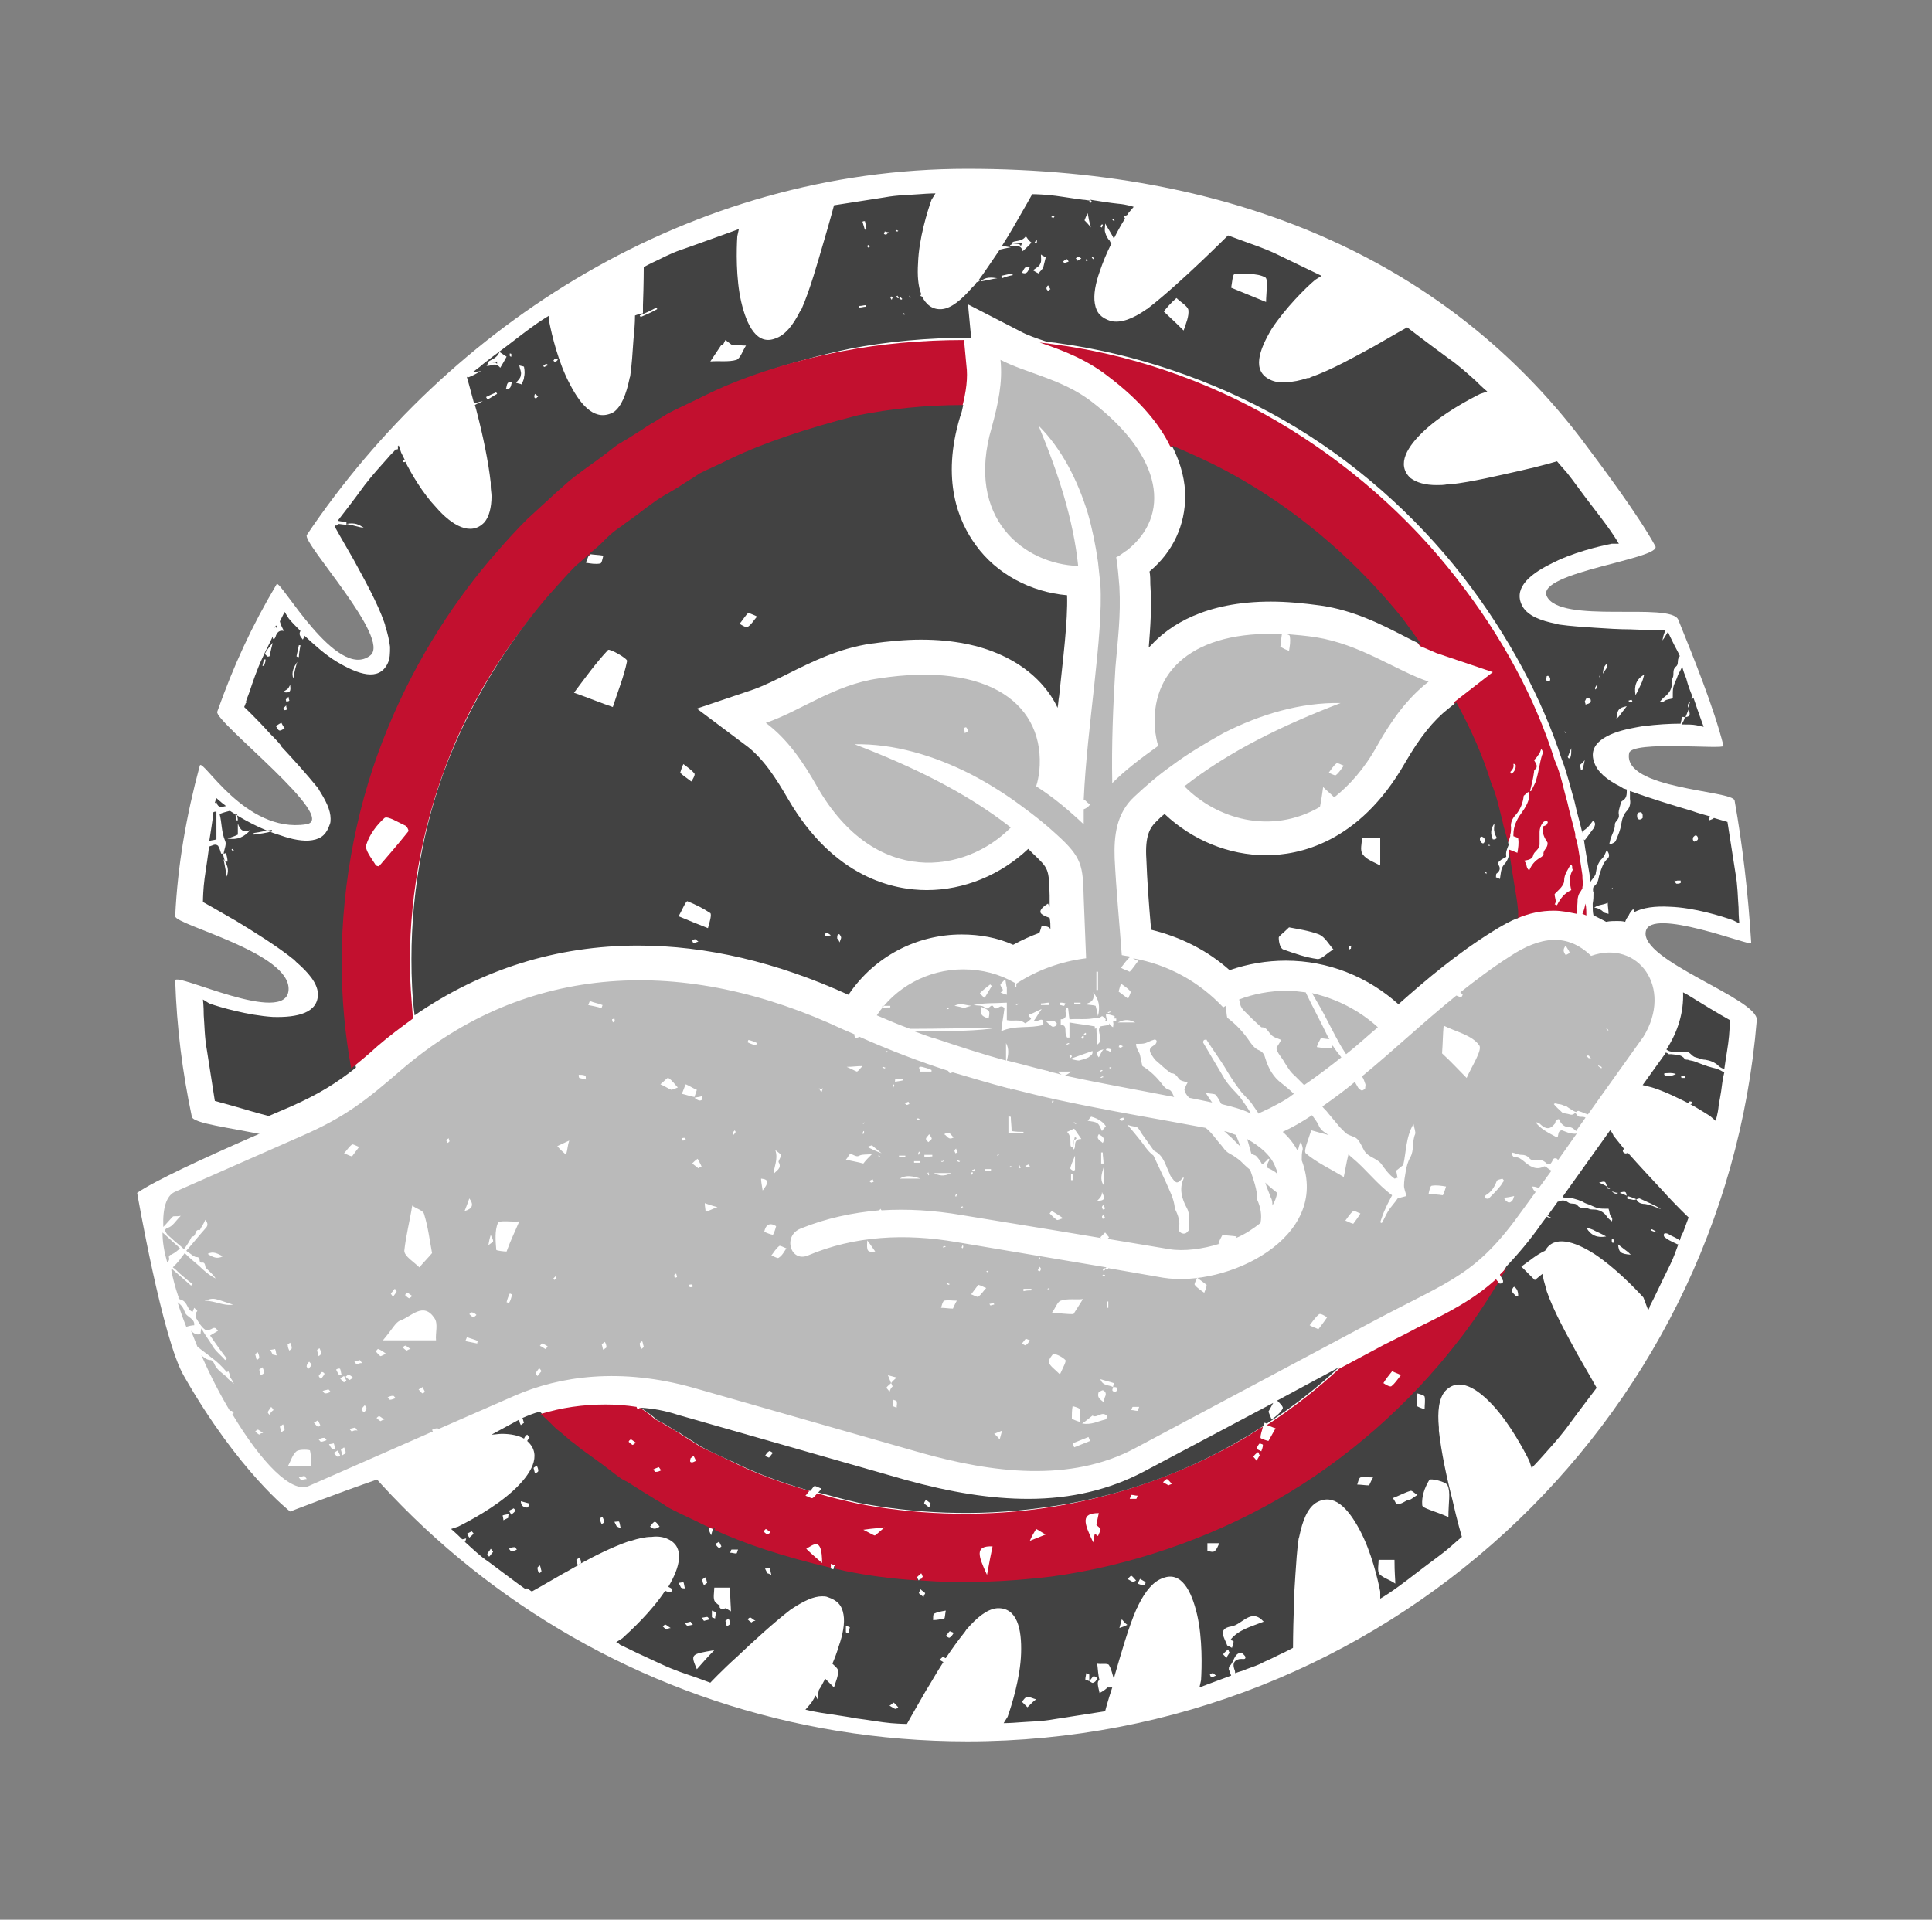 <svg xmlns="http://www.w3.org/2000/svg" xmlns:xlink="http://www.w3.org/1999/xlink" id="Layer_2_1_" x="0px" y="0px" width="243.7px" height="242.2px" viewBox="0 0 243.7 242.2" style="enable-background:new 0 0 243.7 242.2;" xml:space="preserve">
<rect x="0" y="0" width="243.7" height="242.2" fill="#808080" stroke="none"/>
<style type="text/css">
	.st0{fill:#FFFFFF;}
	.st1{fill:none;}
	.st2{fill:#424242;}
	.st3{fill:#C2102F;}
	.st4{fill:#BABABA;}
</style>
<path class="st0" d="M207.6,117.5c-0.8,3.7,14.2,8.5,14,11.2c-4.2,51-47.2,91-99.6,91c-44.6,0-82.4-29-95.2-69.1  c-0.4-1.4,13.5,0.2,14.4-2.6c1.6-5-16.6-5.4-17-7.1c-1.2-5.7-1.9-11.2-2.1-17.2c0-1.1,14,5.8,14.3,1.2c0.3-4.7-14.3-8.2-14.3-9.3  c0.3-6.4,1.4-12.7,3.1-19c0.3-1.1,5.7,8.6,13.4,7.4C43,103.4,27,91,27.4,89.8c2.1-5.9,4.3-10.7,7.5-16.1c0.4-0.7,7.6,12.3,11.8,9  c2.7-2.1-8.6-14.2-8-15.2C56.6,40.9,87,21.3,122,21.3c35.5,0,61.1,12.7,77.4,34c2.7,3.6,7.2,9.6,9.4,13.6c0.9,1.6-15,3.3-13.7,6.3  c1.6,3.6,15.7,0.7,16.6,3c1.9,4.7,4.5,11.1,5.7,15.9c0.1,0.5-11.5-0.7-11.9,0.9c-0.9,4.6,13.1,4.7,13.3,6c1,5.6,1.7,11.6,2.1,18  C220.8,119.4,208.2,114.4,207.6,117.5z"></path>
<path class="st0" d="M42.7,138.8c0,0-21.1,8.7-25.4,11.7c0,0,3.2,18.5,5.9,23.1c6.9,12.1,13.4,17.1,13.4,17.1s21.2-8.3,27.7-8.7  s-10.6-43.8-10.6-43.8L42.7,138.8z"></path>
<path class="st1" d="M221.5,85.9c0,0,0,0.1,0.1,0.1C221.6,86,221.6,86,221.5,85.9C221.6,85.9,221.5,85.9,221.5,85.9z"></path>
<path class="st1" d="M221.6,86L221.6,86c0,0.1,0,0.1,0.1,0.1C221.6,86.1,221.6,86.1,221.6,86L221.6,86z"></path>
<path class="st1" d="M34.9,78.8C34.8,78.8,34.8,78.8,34.9,78.8c0,0-0.1,0-0.5,1.1c0.2-0.5,0.3-0.7,0.4-0.8  C34.8,79,34.8,78.9,34.9,78.8z"></path>
<path class="st1" d="M12.8,105.3c0.1,0,0.1,0.1,0.2,0.1c0-0.1,0.1-0.2,0.1-0.3c0,0-0.1-0.1-1.3,0C12.9,105.2,12.9,105.3,12.8,105.3z  "></path>
<path class="st1" d="M103.2,213.2c0.3-0.4,0.5-0.9,0.8-1.4c-0.1-0.1-0.3-0.2-0.4-0.4C103.5,211.9,103.4,212.4,103.2,213.2z"></path>
<path class="st1" d="M163.1,137.9c-0.1,0.1-0.3,0.2-0.4,0.3c-0.8,0.5-1.7,1-2.6,1.5l-1.5,0.7c0,0.1,0,0.2,0,0.4  c0,0.1-0.2,0.1-0.3,0.2c-0.1-0.1-0.3-0.2-0.4-0.3c-0.1-0.1-0.2-0.3-0.3-0.4c-1.2-0.5-2.5-0.9-3.7-1.2c0.5,0.9,1,1.8,1.5,2.6  c0,0.1,0.1,0.1,0.1,0.2c0.8,0.5,1.3,1.2,1.5,2c1.8,1,3.1,2.2,3.6,3.6c0.1,0.3,0.2,0.6,0.3,1c0.4,0.4,0.8,0.9,1.3,1.2  c0.1,0,0.2-0.1,0.3-0.1c-0.1-0.2-0.1-0.4-0.2-0.7c0.2-0.2,0.5-0.4,0.7-0.7c0.2-1,0.1-2,0.3-3c-0.5-0.9-1.2-1.7-1.9-2.4  c1.3-0.6,2.5-1.4,3.7-2.1c-0.1-0.1-0.1-0.2-0.2-0.3C164.6,139.4,163.9,138.6,163.1,137.9z"></path>
<path class="st1" d="M169.2,133.4c-1.5,1.2-3.1,2.4-4.7,3.5c0.8,0.8,1.6,1.7,2.4,2.5c1.4-1,2.8-2,4.1-3.1c-0.4-0.8-0.9-1.7-1.4-2.5  C169.5,133.8,169.3,133.6,169.2,133.4z"></path>
<path class="st1" d="M201,141.1L201,141.1c0.1,0,0.1,0,0.1,0C201.1,141,201,141,201,141.1C201,141,201,141,201,141.1z"></path>
<path class="st1" d="M163.5,148.8c-0.1,0.5-0.1,0.9-0.1,1.4c0,0.3,0.2,0.7,0.3,1c-0.3,0.1-0.6,0.2-0.9,0.3c-0.3,0.5-0.6,0.9-0.9,1.4  c-0.2,0.4-0.4,0.8-0.6,1.3c-0.1,0-0.1,0-0.2-0.1c0.1-0.5,0.3-1,0.4-1.5c0.1-0.4,0.4-0.8,0.6-1.3c-0.4-0.2-0.7-0.5-1-0.7  c-0.1,0.6-0.3,1.1-0.6,1.6c0.1,0.8-0.2,1.6-0.1,2.4c0,0.2-0.2,0.4-0.4,0.5c-0.4,0.3-1.1,0.1-1.2-0.4c0-0.1-0.1-0.1,0-0.2  c0-0.1,0-0.1,0-0.2c-0.9,0.8-2,1.4-3.1,1.9c-0.1,0.3-0.2,0.8-0.4,0.8c-0.5,0.1-1.1,0-1.6,0c-2.3,0.7-4.6,1-6.4,0.7l-7.8-1.3  c-0.3,0.2-0.4,0.2-0.7-0.1l-5.4-0.9l-12.2-2c-3.5-0.6-6.8-0.8-10.1-0.6c0,0.1,0.1,0.2,0.1,0.3c-0.1,0-0.2,0.1-0.3,0.1  c0-0.1-0.1-0.2-0.1-0.3c0,0,0-0.1,0.1-0.1c-3.4,0.3-6.7,1-9.9,2.3c-2.2,0.9-1.2,4.3,0.9,3.4c6-2.5,12.3-2.7,18.7-1.7l19,3.2  c0,0,0,0,0.1-0.1l0.1,0.1l6.9,1.2c8,1.3,21.2-5,17.5-14.8l0,0c0,0.4,0,0.8-0.2,1.1C163.7,147.7,163.6,148.3,163.5,148.8z   M109.6,155.9c-0.1,0.1-0.2,0.1-0.2,0.2c0-0.1-0.1-0.2-0.1-0.2c0.1-0.1,0.2-0.1,0.3-0.1c0.1-0.1,0.3-0.3,0.4-0.4  c0.1,0,0.2,0.1,0.5,0.2c-0.4,0.1-0.7,0.1-0.9,0.1C109.6,155.8,109.6,155.9,109.6,155.9z M111.4,155l-0.1-0.1c0-0.1,0.1-0.2,0.1-0.3  l0.1,0.1C111.5,154.8,111.4,154.9,111.4,155z M121.8,153.9c0.2,0.3,0.3,0.6,0.4,0.9C121.9,154.8,121.4,155,121.8,153.9z   M125.6,155.9c0-0.4,0-0.8,0-1.2c0.1,0,0.1,0,0.2,0c0,0.4,0,0.8,0,1.2C125.7,155.9,125.6,155.9,125.6,155.9z M134.1,156.5l-0.1-0.1  c0.1,0,0.2-0.1,0.3-0.1l0.1,0.1C134.3,156.4,134.2,156.5,134.1,156.5z M136.3,156.5c0-0.1,0-0.1,0-0.2c0.3,0,0.5,0,0.8,0  c0,0.1,0,0.1,0,0.2C136.8,156.5,136.5,156.5,136.3,156.5z M139.6,157.7l0.1,0.1c0,0.1-0.1,0.2-0.1,0.3l-0.1-0.1  C139.5,157.9,139.5,157.8,139.6,157.7z M139.5,158.8c-0.1-0.1-0.1-0.1-0.1-0.1c0.1,0,0.2-0.1,0.3-0.1l0.1,0.1  C139.7,158.7,139.6,158.7,139.5,158.8z M141.6,160l-0.1-0.1c0-0.1,0.1-0.2,0.1-0.3l0.1,0.1C141.6,159.8,141.6,159.9,141.6,160z"></path>
<path class="st1" d="M200.8,141.1c0,0,0.1,0,0.1-0.1C200.9,141.1,200.9,141,200.8,141.1C200.9,141.1,200.9,141.1,200.8,141.1z"></path>
<path class="st1" d="M155.7,142.8c-0.9-0.8-1.3-1.9-2-2.8c-0.3-0.4-0.5-0.8-0.8-1.2c-1-0.2-2-0.4-2.9-0.6c0.1,0.2,0.2,0.3,0.4,0.5  c0.3,0.5,0.7,0.9,1.1,1.3c1,0.9,2,1.8,3,2.7c0.5,0.1,1,0.3,1.4,0.5C155.8,143,155.7,142.9,155.7,142.8z"></path>
<path class="st1" d="M21,159.5c-0.1-0.1-0.3-0.3-0.4-0.4c0.2,0,0.4,0.1,0.5,0.2c-0.3-1.3-0.5-2.6-0.6-3.7c0,0,0,0-0.1-0.1  c-0.7,0.8-1.5,1.7-2.2,2.5c0.1,0.1,0.2,0.2,0.3,0.3c-0.1,0.1-0.1,0.1-0.2,0.2c-0.1-0.1-0.2-0.2-0.3-0.3c-0.2,0.2-0.4,0.4-0.6,0.7  c0.7,0.6,1.5,1.3,2.3,1.9c0.3-0.3,0.6-0.7,0.9-1C20.7,159.7,20.8,159.6,21,159.5z"></path>
<path class="st1" d="M19.6,161.6L19.6,161.6c-0.4,0.5,0.6,0.6,0.4,1.1c-0.2-0.2-0.5-0.4-0.8-0.7c-0.1,0.2-0.2,0.4-0.2,0.6  c-0.7-0.3-0.4,0.7-0.9,0.7s-0.4,0.4-0.4,0.7c1.2,1.1,2.4,2.1,3.7,3.2c1,0.8,1.9,1.5,2.9,2.3c-0.3-0.7-0.6-1.4-0.8-2l0,0l0,0  c-0.4-1.1-0.8-2.1-1.1-3.1c-0.2-0.1-0.3-0.2-0.5-0.3c-0.6-0.4-1.3-0.5-1.7-1.4c0.7,0.3,1.3,0.5,1.9,0.7c0-0.1,0-0.1-0.1-0.2  c-0.9-0.4-1.6-1.2-2.3-1.8C19.7,161.5,19.7,161.5,19.6,161.6z"></path>
<path class="st1" d="M20.1,161.1c0.7,0.5,1.3,1.3,1.9,2.1c-0.4-1.2-0.7-2.3-0.9-3.4c-0.2,0.3-0.5,0.6-0.7,0.9  C20.4,160.9,20.2,161,20.1,161.1z"></path>
<path class="st1" d="M17.3,159.3c-0.4,0.1-0.6,0.3-0.3,0.6c0.3,0.3,0.7,0.6,1,0.9c0.1,0,0.1,0,0.2-0.1c0.3,0.3,0.6,0.6,1,0.7  c0.1-0.1,0.2-0.2,0.3-0.3C18.7,160.6,18,159.9,17.3,159.3z"></path>
<path class="st2" d="M212.7,132.7c0.5,0,0.7,0.6,1.2,0.7c0.4,0.1,0.8,0.3,1.2,0.3c0.6,0.1,1.2,0.3,1.7,0.8c0.2,0.2,0.5,0.3,0.7,0.4  c0.2-1.5,0.5-3,0.6-4.2s0.1-2,0.1-2s-1.8-1-4.2-2.5c-0.5-0.3-1.1-0.7-1.7-1c0.1,2.4-0.6,4.9-2.1,7.2c0.2,0.2,0.5,0.3,0.9,0.3  C211.7,132.7,212.2,132.7,212.7,132.7z"></path>
<path class="st2" d="M216,134.7c-0.8-0.2-1.5-0.5-2.3-0.8c-0.3-0.1-0.6-0.1-0.8-0.2c-0.1,0-0.3,0-0.4-0.1c-0.4-0.6-1.1-0.5-1.7-0.6  c-0.1,0-0.2,0-0.3,0c-0.1-0.1-0.3-0.2-0.4-0.2c0,0.1-0.1,0.1-0.1,0.2l-2.8,3.9c0.4,0.1,0.8,0.2,1.2,0.3c1.6,0.5,3.2,1.3,4.6,2  c0-0.1,0.1-0.1,0.1-0.2c0-0.1,0.2,0,0.3,0c0,0.1,0,0.3-0.1,0.3h-0.1c1.1,0.6,2,1.2,2.5,1.5l0.7,0.6c0,0,0.3-0.8,0.4-2  c0.1-0.5,0.2-1.1,0.3-1.7l0,0l0,0c0.1-0.8,0.2-1.6,0.4-2.4c-0.1,0-0.1-0.1-0.2-0.1C217,135,216.5,134.8,216,134.7z M210.8,135.7  c-0.3,0-0.6,0-0.8,0c-0.2-0.3,0-0.3,0.1-0.3c0.4,0,0.7-0.1,1.3,0.1C211,135.7,210.9,135.7,210.8,135.7z M212.1,136  C212.1,136,212,136,212.1,136c-0.1-0.2,0-0.3,0-0.3c0.1,0,0.3,0,0.4,0c0,0,0.1,0.1,0.1,0.3C212.4,136,212.3,136,212.1,136z"></path>
<path class="st2" d="M28.5,101.7L28.5,101.7c-0.2-0.2-0.4-0.3-0.5-0.4l-0.7-0.6c0,0-0.1,0.2-0.2,0.6c0.1,0,0.2,0,0.2-0.1  C27.5,102,28,101.8,28.5,101.7z"></path>
<path class="st2" d="M62.5,45.8c0.1,0,0.2,0.1,0.2,0.1c0-0.1,0-0.2,0-0.3c0,0-0.1,0-1.2,0.4C62.6,45.6,62.6,45.7,62.5,45.8z"></path>
<path class="st2" d="M27.3,102.4c-0.1,0-0.3,0-0.4,0.1c0,0.1,0,0.1,0,0.2c-0.1,0.9-0.3,2.1-0.5,3.4c0.3-0.1,0.6-0.1,0.9-0.2  C27.3,104.7,27.3,103.6,27.3,102.4z"></path>
<path class="st2" d="M42.5,65.7L42.5,65.7C42.4,65.8,42.4,65.8,42.5,65.7C42.5,65.8,42.5,65.7,42.5,65.7z"></path>
<path class="st2" d="M34.8,79.2c0.1,0,0.1-0.1,0.2-0.1c-0.1-0.1-0.1-0.1-0.2-0.2c0,0.1-0.1,0.2-0.2,0.3  C34.8,79.1,34.8,79.1,34.8,79.2z"></path>
<path class="st2" d="M80.1,39.8c0,1-0.1,2.1-0.2,3.1c-0.1,1.5-0.2,3.1-0.4,4.5c0,0.1-0.1,0.3-0.1,0.4l0,0c-0.4,1.9-1,3.5-2,4.2  c-2.2,1.2-4-0.6-5.5-3.5c-1.5-2.8-2.3-6.3-2.6-7.8v-0.9c0,0-0.7,0.4-1.7,1.1c-1,0.7-2.3,1.7-3.6,2.7c-1.3,1-2.6,1.9-3.5,2.7  c-0.3,0.2-0.5,0.4-0.8,0.6c0.3,0,0.6,0,1-0.1c-0.7,0.4-1.1,0.6-1.6,0.8L59,47.5l-0.1,0.1c0,0,0.4,1.4,0.9,3.3  c0.3-0.1,0.7-0.2,1.1-0.3c-0.3,0.2-0.7,0.3-1,0.5c0.1,0.3,0.2,0.7,0.3,1.1c0.7,2.7,1.4,6,1.7,8.7c0,0.1,0,0.3,0,0.4  c0,0.5,0.1,0.9,0.1,1.3c0,1.4-0.3,2.6-0.9,3.3C59.4,67.7,57,66.3,55,64c-1.7-1.8-3.1-4.2-3.9-5.8c0,0.1,0,0.1,0,0.1  c-0.1,0-0.2,0-0.3,0c0-0.1,0-0.1,0.1-0.2c0.1,0,0.2,0,0.2,0c-0.2-0.4-0.4-0.8-0.5-1l-0.3-0.9c0,0-0.1,0.1-0.2,0.2c0,0,0.1,0,0.1,0.1  s0,0.2-0.1,0.2s-0.2,0-0.2,0c-0.2,0.3-0.6,0.6-1,1.1c-0.8,0.9-1.9,2.1-2.9,3.4c-1.3,1.8-2.7,3.6-3.4,4.5c0.4,0.1,0.7,0.1,1.1,0.2  c0,0.1,0,0.2,0,0.3c-0.4,0-0.8-0.1-1.1-0.1c0,0.1,0,0.1-0.1,0.2c-0.1,0-0.2,0-0.2,0c-0.1,0.1-0.1,0.1-0.1,0.1s1,1.8,2.4,4.2  c1.3,2.4,3,5.4,3.9,8l0,0c0,0.1,0.1,0.2,0.1,0.4c0.3,0.9,0.5,1.8,0.6,2.6c0,0.8,0,1.5-0.3,2.1c-1.1,2.3-3.7,1.4-6.4-0.2  c-1.5-0.9-2.9-2.2-4.1-3.3c0,0.1-0.1,0.3-0.2,0.5c-0.2-0.3-0.6-0.6-0.3-1.1c-0.6-0.6-1.2-1.2-1.5-1.6l-0.5-0.8c0,0-0.2,0.4-0.6,1.2  c0.1,0.4,0.3,0.8,0.5,1.2c-0.5-0.1-0.8,0.1-1,0.6c-0.1,0.4-0.4,0.7-0.4,0.1c-0.4,0.9-0.9,1.8-1.3,2.7c-0.7,1.5-1.2,3-1.6,4.2  c-0.2,0.6-0.4,1-0.5,1.4c0,0,0,0,0.1,0.1H31c-0.1,0.3-0.2,0.5-0.2,0.5s1.5,1.4,3.3,3.4c0.4,0.4,0.9,0.9,1.3,1.4l0,0  c0,0.1,0.1,0.1,0.1,0.2l0,0c1.5,1.6,3.2,3.5,4.5,5.1l0,0c0.1,0.1,0.2,0.2,0.2,0.3c0.9,1.4,1.5,2.6,1.5,3.7c0,0.2,0,0.5-0.1,0.7  c-0.4,1.2-1,1.8-2.2,2c-1.1,0.2-2.6-0.1-4-0.6c-2.4-0.7-4.9-2.1-6.4-3.1c-0.4,0.1-0.8,0.2-1.3,0.4c0.3,1.1,0.2,2.2,0.7,3.4  c0.2,0.4-0.1,1-0.2,1.6c0.1,0,0.2,0,0.3-0.1c0.1,0.4,0.2,0.7,0.2,1.1c-0.1,0-0.2,0-0.3,0.1c-0.1-0.4-0.2-0.7-0.3-1.1  c-0.1,0-0.1,0-0.2,0c-0.1-0.3-0.2-0.7-0.4-1c-0.4-0.3-0.7,0-1.1,0.1c0,0.2-0.1,0.4-0.1,0.6c-0.2,1.6-0.5,3.2-0.6,4.4  c-0.1,1.2-0.1,2-0.1,2s1.8,1,4.2,2.4c2.3,1.4,5.2,3.2,7.3,4.9l0.3,0.3l0,0c1.5,1.3,2.6,2.6,2.7,3.9c0.1,2.5-2.6,3.1-5.7,3  c-3.1-0.2-6.6-1.2-8-1.7l-0.8-0.5c0,0,0.1,0.8,0.1,2c0.1,1.2,0.1,2.8,0.4,4.4c0.5,3.2,1,6.4,1,6.4s1.9,0.5,4.6,1.3  c0.7,0.2,1.4,0.4,2.2,0.6l2.8-1.2c3.6-1.6,5.8-3,8.2-4.9c-0.8-4.4-1.2-8.9-1.2-13.4c0-10.3,2.1-20.5,5.8-29.5  c3.6-9,8.7-16.5,13.8-22.3c1.3-1.4,2.5-2.8,3.8-4.1c1.3-1.2,2.5-2.3,3.7-3.4c0.6-0.5,1.1-1,1.7-1.5c0.6-0.4,1.1-0.9,1.7-1.3  c1.1-0.8,2.1-1.6,3-2.2c0.4-0.3,0.9-0.7,1.3-1s0.8-0.5,1.2-0.7c0.8-0.5,1.4-0.8,1.9-1.2c1-0.6,1.6-1,1.6-1s0.6-0.3,1.6-1  c1.1-0.6,2.7-1.3,4.7-2.3c4-2,10.1-4.2,17.7-5.8c4.6-0.9,9.8-1.4,15.3-1.4l-0.4-4.2l6.6,3.4c0.9,0.5,2.1,0.9,3.3,1.3  c0.5,0.1,1,0.1,1.5,0.2c9.5,1.3,19.5,4.6,28.4,9.7s16.7,12.1,22.6,19.7c5.9,7.6,10.1,15.7,12.5,23.1c0.7,1.8,1.1,3.6,1.6,5.3  c0.3,1.4,0.7,2.7,1,4c0-0.1,0-0.1,0-0.2c0.7-0.5,0.7-0.5,1.3-1.3c0.2,0,0.3,0.2,0.3,0.4c0,0.1-0.1,0.3-0.1,0.4  c-0.4,0.5-0.8,1.1-1.2,1.6l-0.1-0.1v0.1c0.2,1.5,0.5,3,0.7,4.3c0,0.3,0.1,0.7,0.1,1c0.2-0.4,0.7-0.8,0.7-1.2  c0.1-0.7,0.3-1.3,0.8-1.8c0.3-0.3,0.4-0.7,0.6-1.1l0,0v-0.1c0,0,0-0.1-0.1-0.1c0,0,0.1,0,0.1,0.1l0,0v0.1c0,0,0,0,0,0.1  c0.3,0.4,0.4,0.8,0,1.1c-0.5,0.5-0.7,1.2-0.9,1.8c-0.2,0.5-0.1,1.1-0.7,1.6c-0.2,0.1-0.2,0.6-0.1,0.8c0,0.5,0,0.9-0.1,1.4v0.1  c0,0.5,0,1,0.1,1.4c0.5,0.2,1,0.5,1.6,0.8c0.5-0.1,0.9-0.1,1.4-0.1c0.3,0,0.6,0,1,0.1c0.1-0.3,0.2-0.5,0.4-0.7  c0.1-0.3,0.3-0.6,0.6-0.9c0.1,0.1,0.1,0.2,0.1,0.4c1.1-0.6,2.7-0.8,4.5-0.7c3.1,0.1,6.6,1.2,8,1.7l0.8,0.4c0,0-0.1-0.8-0.1-2  c-0.1-1.2-0.1-2.8-0.4-4.4c-0.5-3.2-1-6.4-1-6.4s-0.7-0.2-1.7-0.5c-0.1,0.1-0.3,0.2-0.6,0.3c0-0.2,0-0.3,0.1-0.5  c-0.7-0.2-1.5-0.4-2.3-0.7c-2.4-0.7-5.3-1.6-7.8-2.5c0,0.3,0,0.7,0,1c0.1,0.5,0,1-0.3,1.4c-0.5,0.5-0.7,1.1-0.8,1.8  c-0.1,0.7-0.4,1.4-0.7,2.1c-0.1,0.2-0.4,0.3-0.6,0.4c-0.1,0-0.2-0.1-0.2-0.1c0.1-0.2,0.1-0.5,0.2-0.7c0.2-0.6,0.5-1,0.5-1.7  c0-0.4,0.6-0.6,0.5-1.2c-0.1-0.4,0.1-0.9,0.2-1.3c0-0.2,0.1-0.4,0.3-0.5c0.5-0.3,0.5-0.8,0.5-1.3c0,0,0,0,0-0.1  c-0.1,0-0.2-0.1-0.4-0.1c-0.1-0.1-0.2-0.1-0.3-0.2c-1.8-0.9-3-1.9-3.4-3.1c-0.9-2.4,1.6-3.7,4.6-4.3c0.5-0.1,1-0.2,1.6-0.3h0.1l0,0  c1.6-0.2,3.2-0.3,4.6-0.3c0-0.2,0.1-0.4,0.1-0.5c0-0.4,0.1-0.4,0.5-0.3l0,0l0,0c0.1-0.3,0.3-0.7,0.4-1c0,0,0,0,0-0.1c0,0,0,0,0-0.1  c-0.2-0.3-0.1-0.5,0.2-0.8c-0.1,0.3-0.2,0.6-0.2,0.8c0,0,0,0,0,0.1c0,0,0,0,0,0.1s0.1,0.2,0.1,0.3c0.1,0.5,0,0.6-0.6,0.7  c0,0,0,0,0,0.1l0,0c-0.1,0.3-0.2,0.5-0.4,0.8c0.8,0,1.4,0,1.9,0.1l0.9,0.2c0,0-0.6-1.6-1.3-3.7c-0.1,0.1-0.1,0.2-0.2,0.3  c-0.1-0.3,0-0.4,0.1-0.4c-0.3-0.7-0.6-1.5-0.8-2.3c-0.2-0.5-0.4-1-0.5-1.5c-0.1,0.2-0.2,0.4-0.3,0.6c-0.2,0.3-0.3,0.6-0.4,0.9  c-0.5,1.1-0.5,1.1-0.5,2.5c-0.3,0.1-0.5,0.1-0.8,0.2s-0.4,0.4-0.8,0.2c0.2-0.2,0.4-0.5,0.6-0.6c0.6-0.5,0.9-1,0.9-1.8  c0-0.2,0-0.4,0.1-0.6c0.2-0.4-0.1-1,0.4-1.4c0.4-0.3,0.1-0.8,0.4-1.2c0,0,0-0.1,0.1-0.1c-0.2-0.5-0.5-1-0.7-1.4  c-0.4-0.8-0.7-1.4-0.8-1.7c-0.2,0.3-0.4,0.7-0.7,1.1c0.1-0.6,0.2-0.9,0.4-1.3c-0.6,0-2.3,0-4.5-0.1c-1.4,0-2.9-0.1-4.4-0.2  s-3.1-0.2-4.5-0.4l0,0c-0.1,0-0.3-0.1-0.4-0.1c-2-0.4-3.5-1-4.2-2.1c-1.3-2.2,0.6-4,3.4-5.4c2.8-1.5,6.3-2.3,7.8-2.6h0.9  c0,0-0.4-0.7-1.1-1.7c-0.7-1-1.7-2.3-2.7-3.6s-1.9-2.6-2.7-3.6c-0.8-0.9-1.3-1.5-1.3-1.5s-2,0.6-4.7,1.2c-2.7,0.6-6,1.4-8.7,1.7  c-0.1,0-0.3,0-0.4,0c-0.5,0.1-0.9,0.1-1.4,0.1c-1.4,0-2.5-0.3-3.3-0.9c-1.8-1.7-0.4-4,1.9-6.1c2.3-2.1,5.5-3.8,6.9-4.5l0.9-0.3  c0,0-0.6-0.5-1.5-1.4c-0.9-0.8-2.1-1.9-3.4-2.8c-2.6-1.9-5.2-3.9-5.2-3.9s-1.8,1-4.2,2.4c-2.4,1.3-5.4,3-8,3.9  c-0.1,0.1-0.2,0.1-0.4,0.1l0,0c-0.9,0.3-1.8,0.5-2.6,0.5c-0.8,0.1-1.5,0-2.1-0.3c-2.3-1.1-1.4-3.7,0.2-6.4c1.7-2.6,4.3-5.2,5.5-6.2  l0.8-0.5c0,0-2.9-1.4-5.8-2.8c-1.5-0.7-3-1.2-4.1-1.6s-1.9-0.7-1.9-0.7s-1.4,1.4-3.4,3.3c-1.9,1.8-4.5,4.2-6.7,5.9l0,0  c-0.1,0.1-0.2,0.1-0.3,0.2l0,0c-1.6,1.1-3.1,1.7-4.4,1.4c-1.2-0.4-1.8-1-2-2.2c-0.2-1.1,0.1-2.6,0.6-4c0.4-1.2,0.9-2.4,1.5-3.6  c-0.1-0.1-0.2-0.2-0.2-0.3c-0.3-0.3-0.5-0.7-0.6-1.1c-0.1-0.3,0-0.6,0-1.1c0.4,0.7,0.8,1.3,1.1,1.9c0.5-1,1-1.9,1.4-2.5l0,0  c0-0.1-0.1-0.2-0.1-0.3c0.1-0.1,0.3-0.1,0.4-0.2c0.1-0.1,0.1-0.2,0.2-0.3l0.6-0.7c0,0-0.8-0.3-2-0.4c-1-0.1-2.2-0.3-3.5-0.5  c0.1,0.1,0.1,0.1,0.2,0.2c0,0.1-0.1,0.1-0.1,0.2c-0.1-0.1-0.1-0.1-0.2-0.2c0,0,0-0.1,0.1-0.1c-0.3,0-0.6-0.1-0.9-0.1  c-1.6-0.2-3.2-0.5-4.4-0.6s-2-0.1-2-0.1s-1,1.8-2.4,4.2c-0.4,0.7-0.9,1.5-1.4,2.3c0.3,0.1,0.6,0.1,1.1,0.2c-0.6,0.1-1,0.2-1.4,0.3  c-0.9,1.3-1.8,2.7-2.7,3.9c0.1,0,0.1,0,0.2,0c-0.1,0.1-0.3,0.2-0.4,0.2c-0.1,0.1-0.2,0.3-0.3,0.4l0,0l-0.3,0.3  c-1.3,1.5-2.6,2.6-3.8,2.7c-1.2,0.1-2-0.6-2.5-1.6c-0.1,0-0.1,0-0.2-0.1c0-0.1,0.1-0.1,0.1-0.2l0,0c-0.4-1-0.5-2.4-0.4-3.9  c0.1-3.1,1.2-6.6,1.7-8l0.5-0.8c0,0-0.8,0-2,0.1s-2.8,0.1-4.4,0.4c-3.2,0.5-6.4,1-6.4,1s-0.5,1.9-1.3,4.6s-1.7,6-2.8,8.5  c-0.1,0.1-0.1,0.2-0.2,0.3l0,0c-0.9,1.8-1.9,3-3.1,3.4c-2.3,0.9-3.6-1.6-4.3-4.6c-0.7-3-0.6-6.7-0.5-8.3l0.2-0.9c0,0-3,1.1-6.1,2.2  c-0.8,0.3-1.5,0.5-2.2,0.8c-0.7,0.3-1.3,0.6-1.9,0.9c-1.1,0.5-1.8,0.9-1.8,0.9s0,2.1-0.1,4.8c0,0.4,0,0.8,0,1.1c0,0,0.1,0,0.1-0.1  C80.2,39.7,80.2,39.8,80.1,39.8z M43.7,66.1c1.1-0.2,1.6,0.1,2.2,0.5C45.2,66.5,44.7,66.3,43.7,66.1z M33.3,84c-0.1,0-0.1,0-0.2,0  c0.1-0.3,0.1-0.5,0.2-0.8c0.1,0,0.1,0,0.2,0C33.5,83.5,33.4,83.7,33.3,84z M34,82.8c-0.1,0-0.2,0.1-0.3,0s-0.3-0.3-0.3-0.3  c0.2-0.4,0.5-0.8,1-1.4C34.2,81.9,34.1,82.3,34,82.8z M34.8,91.6c0.2-0.1,0.4-0.3,0.7-0.4c0.1,0.2,0.2,0.4,0.4,0.7  C35.2,92.3,35.2,92.3,34.8,91.6z M35.8,89.6c0-0.1-0.1-0.3,0-0.3c0.1-0.1,0.2-0.2,0.3-0.3c0,0.1,0,0.2,0.1,0.5  C36.1,89.6,35.9,89.6,35.8,89.6z M36.1,88.5c0-0.1-0.1-0.3,0-0.3c0.1-0.1,0.2-0.2,0.3-0.3c0,0.1,0,0.2,0.1,0.5  C36.4,88.5,36.2,88.5,36.1,88.5z M35.7,87.3c0.3-0.2,0.5-0.3,0.6-0.4s0.2-0.3,0.3-0.5C36.6,86.8,36.9,87.6,35.7,87.3z M37,85.6  c-0.3-0.8,0.1-1.5,0.5-2.1C37.3,84.1,37.1,84.9,37,85.6z M37.7,82.9c-0.1,0-0.2,0-0.3-0.1c0.1-0.5,0.2-0.9,0.3-1.4  c0.1,0,0.2,0,0.2,0C37.8,82,37.7,82.5,37.7,82.9z M29.9,102.7c0,0.3,0.1,0.5,0.1,0.8c-0.1,0-0.1,0-0.2,0c0-0.3-0.1-0.5-0.1-0.8  C29.8,102.7,29.8,102.7,29.9,102.7z M28.6,110.6c-0.1-0.6-0.2-1.2-0.4-2.2C28.9,109.4,28.8,110,28.6,110.6z M29.4,107.4  c-0.1-0.1-0.1-0.1-0.2-0.2l0.1-0.1c0.1,0.1,0.1,0.1,0.2,0.2L29.4,107.4z M28.7,105.8c0.6-0.2,0.9-0.3,1.3-0.5c0-0.3,0-0.7,0-1.4  c0.3,0.9,0.8,1.2,1.6,0.8C30.8,105.6,30,106,28.7,105.8z M32,105.3c0-0.1,0-0.1,0-0.2c0.8-0.1,1.5-0.3,2.3-0.4c0,0.1,0,0.1,0,0.2  C33.5,105.1,32.8,105.2,32,105.3z M64.3,44.6c0.1,0,0.2,0,0.2,0.1s0,0.2,0,0.3c-0.1,0-0.1,0-0.2-0.1C64.3,44.8,64.3,44.7,64.3,44.6z   M61.5,50.4c-0.1-0.1-0.1-0.2-0.2-0.3c0.4-0.2,0.8-0.4,1.3-0.6c0,0.1,0.1,0.1,0.1,0.2C62.3,49.9,61.9,50.2,61.5,50.4z M61.9,46.1  c-0.4,0.1-0.8,0.1-0.3-0.2c-0.3-0.5,1-0.4,1.4-1.5c0.3,0.2,0.6,0.4,0.9,0.6c-0.2,0.4-0.5,0.9-0.8,1.4C62.8,46,62.4,45.9,61.9,46.1z   M63.8,49.1c0.2-0.4,0-1,0.8-0.9C64.4,48.5,64.6,49.1,63.8,49.1z M66.1,47.6c0,0.3-0.2,0.6-0.3,0.9c-0.2-0.1-0.4-0.1-0.7-0.2  c0.2-0.3,0.6-0.6,0.6-1c0.1-0.3-0.1-0.7-0.2-1.2c0.3,0.1,0.6,0.1,0.6,0.2C66.2,46.8,66.2,47.2,66.1,47.6z M67.6,50.3  c-0.1-0.1-0.2-0.1-0.2-0.2c0-0.1,0-0.3,0.1-0.4c0.1,0.1,0.2,0.1,0.4,0.4C67.8,50,67.7,50.2,67.6,50.3z M68.7,46.3l-0.2-0.1  c0.1-0.1,0.2-0.2,0.4-0.3c0,0,0.2,0.1,0.3,0.2C69,46.1,68.8,46.2,68.7,46.3z M70.1,45.7c-0.1,0-0.2-0.1-0.3-0.2  c0.1-0.1,0.1-0.2,0.2-0.2s0.3,0,0.4,0.1C70.4,45.4,70.3,45.4,70.1,45.7z M213.6,105.6c0.1-0.1,0.2-0.2,0.3-0.2  c0.2,0,0.4,0.4,0.2,0.6c-0.1,0.1-0.3,0.1-0.4,0.2C213.5,106,213.5,105.8,213.6,105.6z M211.6,111.1c0.1,0,0.3,0,0.4,0  c0,0.1,0,0.2,0,0.3c-0.2,0.1-0.4,0.1-0.5,0.1s-0.2-0.2-0.3-0.4C211.4,111.2,211.5,111.1,211.6,111.1z M206.8,102.5  c0.3-0.1,0.3,0.1,0.4,0.3c0,0.1,0,0.3,0,0.4c-0.1,0.1-0.2,0.2-0.4,0.2c-0.1,0-0.2-0.1-0.2-0.1c-0.1-0.1-0.1-0.3-0.1-0.4  C206.5,102.7,206.6,102.5,206.8,102.5z M203.5,111.9C203.5,111.9,203.6,112,203.5,111.9c-0.1,0.2-0.1,0.2-0.2,0.3v-0.1  C203.4,112,203.5,112,203.5,111.9z M202.8,113.9c0,0.5,0.1,0.9,0.1,1.4c-0.3-0.1-0.5-0.1-0.6-0.2c-0.3-0.3-0.6-0.5-1.2-0.6  C201.7,114.1,202.2,114.2,202.8,113.9z M207.4,85.1c-0.1,0.4-0.2,0.8-0.4,1.2c-0.2,0.4-0.4,0.9-0.7,1.4  C206.1,86.5,206.4,85.7,207.4,85.1z M205.8,88.3c0,0,0.1,0.1,0.1,0.2c-0.1,0-0.2,0.1-0.4,0.1c0,0,0-0.1-0.1-0.2  C205.5,88.4,205.6,88.3,205.8,88.3z M205.2,89.1c-0.4,0.5-0.7,0.9-1,1.3c-0.1,0.1-0.2,0.2-0.3,0.3C204,89.5,204.2,89.3,205.2,89.1z   M202.7,83.7c0.2,0.5-0.2,0.7-0.5,1.3C202.2,84.3,202.4,84,202.7,83.7z M201.8,85.4L201.8,85.4C201.8,85.5,201.8,85.5,201.8,85.4  l0.1,0.2C201.7,85.6,201.7,85.5,201.8,85.4C201.8,85.4,201.8,85.4,201.8,85.4L201.8,85.4l-0.1-0.1C201.9,85.2,201.8,85.3,201.8,85.4  z M201.3,86.6c0-0.1,0.1-0.1,0.2-0.2c0,0.2,0,0.3-0.1,0.4c0,0.1-0.1,0.1-0.2,0.2C201.2,86.8,201.2,86.7,201.3,86.6z M200.1,88.1  c0.2,0,0.4,0,0.5,0.1s0.1,0.4-0.1,0.5c-0.1,0.1-0.3,0.1-0.5,0.2c0-0.2-0.1-0.3-0.1-0.4C200,88.3,200.1,88.1,200.1,88.1z M199.9,95.9  c-0.1,0.5-0.2,0.9-0.3,1.2c-0.1,0-0.1,0-0.2,0c0-0.2-0.1-0.4-0.1-0.6C199.4,96.4,199.6,96.3,199.9,95.9z M198.2,94.4  c0,0.6,0,0.8-0.1,1.1c0,0.1-0.1,0.1-0.2,0.2c-0.1-0.1-0.2-0.2-0.1-0.3C197.9,95.1,198,94.9,198.2,94.4z M197.4,92.3  c0.1,0.1,0.1,0.1,0.2,0.2c0,0-0.1,0.1-0.1,0c-0.1-0.1-0.1-0.1-0.2-0.2C197.3,92.3,197.4,92.3,197.4,92.3z M197.2,93.2L197.2,93.2  L197.2,93.2L197.2,93.2z M195.1,85.3c0.1,0,0.2-0.1,0.2,0c0.2,0.1,0.3,0.3,0.2,0.6c-0.3,0.1-0.5,0-0.5-0.3  C195.1,85.5,195.1,85.3,195.1,85.3z M155.7,34.6c1.3,0,2.8-0.2,3.9,0.4c0.4,0.2,0.1,2,0.1,3.1c-1.5-0.6-2.9-1.2-4.4-1.8  C155.4,35.7,155.5,34.6,155.7,34.6z M148.4,37.6c0.5,0.5,1.4,1,1.5,1.5c0.1,0.8-0.3,1.7-0.6,2.6c-0.5-0.5-1-1-2.5-2.4  C147.1,38.9,147.7,38.2,148.4,37.6z M140.4,27.6c0.1,0.1,0.1,0.1,0.2,0.2l-0.1,0.1c-0.1-0.1-0.1-0.1-0.2-0.2  C140.3,27.7,140.3,27.7,140.4,27.6z M139,28.3c0.1,0,0.1,0.1,0.1,0.1c0,0.1-0.1,0.2-0.1,0.3c-0.1,0-0.1-0.1-0.2-0.1  C138.8,28.5,138.9,28.4,139,28.3z M137.1,33c-0.1-0.1-0.1-0.1-0.2-0.2l0.1-0.1c0.1,0.1,0.1,0.1,0.2,0.2  C137.2,32.9,137.1,32.9,137.1,33z M137.8,32.4c0.1,0.1,0.1,0.1,0.2,0.2l-0.1,0.1c-0.1-0.1-0.1-0.1-0.2-0.2  C137.7,32.6,137.7,32.5,137.8,32.4z M137.2,26.9c0.1,0.6,0.2,1.1,0.4,1.8c-0.3-0.4-0.6-0.7-0.8-0.9C136.9,27.5,137,27.3,137.2,26.9z   M128.9,34.4c0.3-0.4,0.3-0.9,1-0.7C129.7,34.1,129.6,34.7,128.9,34.4z M136,32.4c0.1,0,0.2,0.1,0.4,0.2c-0.1,0.1-0.2,0.1-0.5,0.3  c0-0.1-0.1-0.2-0.2-0.3C135.8,32.5,135.9,32.4,136,32.4z M134.6,32.7c0,0,0.1,0.1,0.2,0.3c-0.2,0.1-0.4,0.1-0.5,0.2  c-0.1,0-0.1-0.1-0.2-0.2C134.3,32.8,134.5,32.7,134.6,32.7z M132.7,27.2c0.1,0,0.2,0,0.3,0.1c0,0.1-0.1,0.1-0.1,0.2  c-0.1,0-0.2-0.1-0.3-0.1C132.7,27.3,132.7,27.2,132.7,27.2z M132.2,36c0.1,0.1,0.1,0.2,0.3,0.5c-0.1,0-0.2,0.1-0.3,0.2  c-0.1-0.1-0.2-0.2-0.2-0.3C132,36.2,132.1,36.1,132.2,36z M130.7,30.3c0.1,0,0.1,0.1,0.1,0.1c0,0.1,0,0.2-0.1,0.3  c-0.1,0-0.1-0.1-0.2-0.1C130.6,30.5,130.6,30.4,130.7,30.3z M131.2,33.3c0.2-0.3,0.1-0.7,0.1-1.2c0.2,0.2,0.6,0.3,0.6,0.4  c-0.1,0.4-0.2,0.8-0.3,1.2c-0.1,0.3-0.4,0.5-0.6,0.8c-0.2-0.1-0.4-0.2-0.7-0.4C130.7,33.8,131.1,33.6,131.2,33.3z M127.7,30.8  c-0.2-0.6,1.1-0.1,1.7-1c0.2,0.3,0.4,0.6,0.7,0.8c-0.3,0.4-0.7,0.7-1.1,1.1c-0.1-0.5-0.4-0.7-1-0.7C127.5,31.1,127.1,31,127.7,30.8z   M127.7,34.5c0,0.1,0,0.2,0.1,0.2c-0.5,0.1-0.9,0.2-1.4,0.4c0-0.1,0-0.2-0.1-0.3C126.7,34.7,127.2,34.6,127.7,34.5z M125.8,35.1  c-0.7,0.1-1.4,0.3-2.1,0.4C124.3,34.9,125.1,35,125.8,35.1z M114.7,37.3c0.1,0.1,0.1,0.1,0.2,0.2l-0.1,0.1  C114.7,37.5,114.7,37.5,114.7,37.3C114.6,37.4,114.7,37.4,114.7,37.3z M113.9,39.5c0.1,0,0.2,0.1,0.3,0.1l-0.1,0.1  C114,39.7,113.9,39.7,113.9,39.5C113.8,39.6,113.9,39.6,113.9,39.5z M113.6,37.5c0.1,0.1,0.1,0.1,0.2,0.2c0,0.1-0.1,0.1-0.1,0.1  c-0.1,0-0.2-0.1-0.3-0.1C113.5,37.7,113.5,37.6,113.6,37.5z M113.2,37.6c-0.1-0.1-0.1-0.1-0.2-0.2c0.1,0,0.2-0.1,0.2-0.1  c0.1,0.1,0.1,0.2,0.2,0.3C113.3,37.6,113.3,37.6,113.2,37.6z M113,29c0.1,0,0.2,0.1,0.3,0.1c0,0.1-0.1,0.1-0.1,0.1  c-0.1,0-0.2,0-0.3-0.1C113,29.2,113,29.1,113,29z M112.4,37.4c0.1,0,0.1,0.1,0.2,0.1c0,0.1-0.1,0.2-0.1,0.3c-0.1,0-0.1-0.1-0.1-0.1  C112.3,37.6,112.3,37.5,112.4,37.4z M111.6,29.2c0.3,0.1,0.4,0.1,0.5,0.1c-0.1,0.1-0.2,0.2-0.3,0.3c-0.1,0-0.2,0-0.3-0.1  C111.5,29.4,111.6,29.3,111.6,29.2z M109.5,30.9c0.1,0.1,0.1,0.1,0.2,0.2c0,0.1-0.1,0.1-0.1,0.2c-0.1-0.1-0.1-0.1-0.2-0.2  C109.4,31,109.5,30.9,109.5,30.9z M109.1,27.9c0.1,0.3,0.1,0.7,0.2,1c-0.1,0-0.1,0-0.2,0.1c-0.1-0.3-0.2-0.7-0.3-1  C108.8,27.9,109,27.9,109.1,27.9z M109.2,38.5c0,0.1,0,0.1,0,0.2c-0.3,0-0.5,0.1-0.8,0.1c0-0.1,0-0.1,0-0.2  C108.7,38.6,109,38.5,109.2,38.5z M91,43.5c0.1,0,0.2,0,0.2,0c0.1-0.2,0.2-0.4,0.3-0.6c0.3,0.2,0.5,0.4,0.8,0.6  c0.6,0,1.2,0.1,1.8,0.1c-0.4,0.6-0.7,1.6-1.2,1.8c-1,0.3-2.2,0.1-3.3,0.2C90,45,90.4,44.4,91,43.5z M82.8,38.8  c0,0.1,0.1,0.1,0.1,0.2c-0.7,0.4-1.4,0.7-2.1,1c0-0.1-0.1-0.1-0.1-0.2C81.4,39.5,82.1,39.2,82.8,38.8z"></path>
<path class="st2" d="M128.6,30.9c0.1,0,0.1,0.1,0.2,0.1c0-0.1,0.1-0.2,0.1-0.3c0,0-0.1-0.1-1.3,0C128.7,30.8,128.7,30.8,128.6,30.9z  "></path>
<path class="st2" d="M207.9,165.3c0,0,0.1-0.2,0.2-0.4l0,0v-0.1l0,0c0.5-0.9,1.5-3.1,2.6-5.3c0.4-0.8,0.7-1.7,1-2.5  c-0.2,0-0.4-0.2-0.5-0.2c-0.4-0.2-0.9-0.4-1.3-0.8c0-0.1-0.1-0.2,0-0.3c0-0.1,0.2-0.1,0.2-0.1c0.2,0,0.4,0.1,0.5,0.2  c0.4,0.2,0.9,0.4,1.3,0.7c0.1-0.4,0.2-0.7,0.4-1c0.4-1.1,0.7-1.9,0.7-1.9s-1.5-1.4-3.3-3.4c-1.3-1.4-2.9-3.1-4.4-4.8  c0,0,0,0.1-0.1,0.1c-0.2,0.1-0.5-0.1-0.5-0.3c0-0.1,0.1-0.2,0.1-0.2s0,0,0.1,0c-0.4-0.5-0.8-1-1.2-1.5c-0.1-0.1-0.2-0.2-0.2-0.3l0,0  c-0.1-0.2-0.2-0.4-0.4-0.6l-6,8.4c0.1,0.1,0.2,0.1,0.4,0.1c0.7,0,1.4,0.2,2.1,0.5c0.3,0.2,0.6,0.3,0.9,0.4c1.1,0.5,1.1,0.5,2.4,0.5  c0.1,0.3,0.1,0.5,0.2,0.8c0.1,0.2,0.4,0.4,0.2,0.8c-0.2-0.2-0.5-0.4-0.6-0.6c-0.4-0.6-1-0.9-1.7-0.9c-0.2,0-0.4,0-0.6-0.1  c-0.4-0.2-1,0.1-1.4-0.4c-0.3-0.4-0.8-0.1-1.2-0.4c-0.4-0.3-0.8-0.3-1.2-0.1c0,0,0,0-0.1,0l-1.3,1.8c0.2,0.1,0.4,0.2,0.6,0.3  c-0.3,0-0.5-0.1-0.7-0.2l-0.6,0.8c-1.6,2.3-3.1,4-4.5,5.5c-0.2,0.4-0.5,0.8-0.7,1.2c0.1,0.2,0.2,0.4,0.3,0.6c0,0.1,0,0.2-0.1,0.3  c-0.1,0-0.3,0.1-0.4,0c-0.1-0.1-0.1-0.2-0.2-0.3c-1.6,2.6-3.3,5.2-5.3,7.7c-5.9,7.6-13.7,14.6-22.6,19.7c-8.9,5.2-18.8,8.5-28.4,9.7  c-5.8,0.8-11.4,0.9-16.6,0.5c0,0.1-0.1,0.2-0.1,0.2c-0.1-0.1-0.1-0.2-0.2-0.3c-3.3-0.2-6.4-0.7-9.2-1.2c-0.4-0.1-0.9-0.2-1.3-0.3  c0,0.1,0,0.3-0.1,0.4c-0.2-0.1-0.4-0.1-0.4-0.2c0-0.1,0-0.2,0-0.3c-6-1.4-11-3.2-14.7-4.8c-0.1,0.3-0.2,0.6-0.3,1  c-0.3-0.7-0.4-0.8,0-1.1c-0.3-0.1-0.6-0.3-0.9-0.4c-2-1-3.6-1.7-4.7-2.3c-1-0.6-1.6-1-1.6-1s-0.6-0.3-1.6-1  c-0.5-0.3-1.1-0.7-1.9-1.2c-0.4-0.2-0.8-0.5-1.2-0.7c-0.4-0.3-0.8-0.6-1.3-1c-0.9-0.7-1.9-1.4-3-2.2c-0.5-0.4-1.1-0.8-1.7-1.3  s-1.1-1-1.7-1.5c-0.7-0.6-1.3-1.2-2-1.9c-0.8,0.2-1.5,0.5-2.2,0.8c0.1,0.2,0.1,0.4,0.2,0.6c-0.1,0.1-0.3,0.2-0.4,0.3  c-0.1-0.2-0.2-0.4-0.2-0.7l0,0l0,0L62,181c0.4,0,0.9-0.1,1.3-0.1c1.1,0,2.1,0.2,2.8,0.6c0.1-0.2,0.2-0.4,0.4-0.5  c0.1,0.1,0.2,0.2,0.3,0.4c-0.1,0.1-0.2,0.2-0.3,0.4l0.1,0.1c1.8,1.7,0.4,4.1-1.9,6.2c-2.3,2.1-5.5,3.8-6.9,4.5l-0.9,0.3  c0,0,0.6,0.5,1.4,1.3c0.2,0,0.4-0.1,0.5-0.1c0,0.1-0.1,0.3-0.1,0.4c0,0,0,0-0.1,0c0.9,0.8,1.9,1.8,3.1,2.6c1.9,1.4,3.7,2.8,4.6,3.4  c0.1-0.1,0.1-0.1,0.2-0.1c0.2,0.1,0.4,0.3,0.6,0.4c-0.1,0-0.1,0.1-0.2,0.1l0,0c0,0,1.8-1,4.2-2.4c0.6-0.3,1.2-0.7,1.8-1  c-0.1-0.2-0.1-0.4-0.2-0.7c0.1-0.1,0.3-0.2,0.4-0.3c0.1,0.2,0.2,0.4,0.2,0.7c0,0.1-0.2,0.2-0.3,0.2c2-1.1,4.2-2.2,6.2-2.9l0,0  c0.1,0,0.2-0.1,0.4-0.1c0.9-0.3,1.8-0.5,2.6-0.5c0.8-0.1,1.5,0,2.1,0.3c2.1,1,1.5,3.5,0,6c0.2,0.1,0.4,0.2,0.5,0.3  c-0.1,0.2-0.1,0.4-0.2,0.4c-0.2,0-0.5-0.1-0.7-0.2c-1.7,2.6-4.3,5-5.4,6l-0.8,0.5l0,0h0.1c0.2,0.1,0.3,0.2,0.4,0.3  c1,0.5,3.1,1.5,5.3,2.5c1.5,0.7,3,1.2,4.2,1.6c1.1,0.4,1.9,0.7,1.9,0.7s1.4-1.5,3.4-3.3c1.9-1.8,4.5-4.2,6.7-5.9  c0.1-0.1,0.2-0.1,0.3-0.2c1.4-0.9,2.6-1.5,3.7-1.5c0.2,0,0.5,0,0.7,0.1c1.2,0.4,1.8,1,2,2.2c0.2,1.1-0.1,2.6-0.6,4  c-0.2,0.7-0.5,1.5-0.8,2.2c0.3,0.3,0.6,0.5,0.7,0.8c0.1,0.7-0.3,1.5-0.5,2.2c-0.3-0.3-0.6-0.6-1.1-1.1c-0.3,0.5-0.5,1-0.8,1.4  c-0.1,0.4-0.1,0.8-0.2,1.2c-0.1-0.2-0.1-0.3-0.2-0.5c-0.3,0.5-0.5,0.9-0.7,1.1l-0.6,0.7c0,0,0.8,0.2,2,0.4s2.8,0.4,4.4,0.7  c1.6,0.2,3.2,0.5,4.4,0.6c1.2,0.1,2,0.1,2,0.1s1-1.8,2.4-4.2c0.7-1.1,1.4-2.4,2.2-3.6c-0.2-0.1-0.3-0.2-0.5-0.3  c0.2-0.1,0.5-0.5,0.5-0.4c0.1,0.1,0.2,0.2,0.3,0.2c0.8-1.2,1.6-2.3,2.4-3.3l0.2-0.3c1.3-1.5,2.6-2.6,3.9-2.7c2.5-0.1,3.1,2.6,3,5.7  c-0.1,3.1-1.2,6.6-1.7,8l-0.5,0.8c0,0,0.8,0,2-0.1s2.8-0.1,4.4-0.4c3.2-0.5,6.4-1,6.4-1s0.3-1.2,0.9-3c-0.2,0-0.4,0-0.6,0  c-0.3,0.3-0.6,0.5-1,0.7c-0.1-0.5-0.3-1.1-0.2-1.4c0-0.1,0.1-0.2,0.2-0.2c-0.2-0.7-0.2-1.4-0.3-2.1c0.5,0.1,1.4-0.1,1.5,0.2  c0.3,0.5,0.4,1.1,0.6,1.7c0-0.1,0.1-0.3,0.1-0.4c0.8-2.7,1.7-6,2.8-8.5c0.1-0.1,0.1-0.2,0.2-0.4c0.9-1.8,1.9-3,3.1-3.4  c2.3-0.9,3.6,1.6,4.3,4.6s0.6,6.7,0.5,8.3l-0.2,0.9c0,0,1.8-0.7,4-1.5c-0.1-0.3-0.2-0.5-0.3-0.8c0-0.1,0-0.3,0.1-0.4  c0.6-0.5,0.5-1.6,1.5-1.7l0,0c0.2,0.2,0.5,0.4,0.5,0.6c0,0.3-0.3,0.2-0.5,0.2c-0.8,0-1.2,0.5-0.9,1.3c0.1,0.2,0.1,0.4,0.1,0.5  c0.5-0.2,1-0.3,1.4-0.5c0.8-0.3,1.5-0.5,2.2-0.9c0.7-0.3,1.3-0.6,1.9-0.9c1.1-0.5,1.8-0.9,1.8-0.9s0-2.1,0.1-4.8  c0-1.4,0.1-2.9,0.2-4.4c0.1-1.5,0.2-3.1,0.4-4.5c0-0.1,0.1-0.3,0.1-0.4c0.4-1.9,1-3.5,2.1-4.2c2.2-1.3,4,0.6,5.5,3.4  c1.5,2.8,2.3,6.3,2.6,7.8v0.9c0,0,0.7-0.4,1.7-1.1c1-0.7,2.3-1.7,3.6-2.7s2.6-1.9,3.5-2.7s1.5-1.3,1.5-1.3s-0.6-2-1.2-4.7  c-0.7-2.7-1.4-6-1.7-8.7l0,0c0-0.1,0-0.2,0-0.4c-0.2-2,0-3.7,0.8-4.6c1.7-1.8,4-0.4,6.1,1.9c2.1,2.3,3.8,5.5,4.5,6.9l0.3,0.9  c0,0,0.6-0.6,1.4-1.5c0.8-0.9,1.9-2.1,2.9-3.4c1.9-2.6,3.9-5.2,3.9-5.2s-1-1.8-2.4-4.2c-1.3-2.4-3-5.4-3.9-8c0-0.1-0.1-0.2-0.1-0.4  c-0.2-0.7-0.4-1.3-0.4-1.8c-0.3,0.2-0.6,0.5-1,0.8c-0.3-0.3-1-1-1.7-1.7c1-0.7,1.9-1.5,3-2c1.1-2,3.7-1.2,6.2,0.4  c2.6,1.7,5.2,4.4,6.2,5.5L207.9,165.3z M202.7,149.7C202.6,149.7,202.6,149.7,202.7,149.7C202.6,149.6,202.6,149.6,202.7,149.7  c-0.3-0.2-0.6-0.3-1-0.5C202.5,149,202.5,149,202.7,149.7C202.6,149.6,202.6,149.6,202.7,149.7C202.7,149.6,202.7,149.7,202.7,149.7  c0.1,0.1,0.3,0.2,0.4,0.3C202.7,150,202.7,149.9,202.7,149.7z M59.2,194c-0.1-0.2-0.2-0.3-0.3-0.5c0.2-0.1,0.4-0.2,0.6-0.3  c0.1,0.1,0.3,0.3,0.2,0.3C59.6,193.7,59.4,193.8,59.2,194z M61.7,196.4c-0.1-0.1-0.3-0.3-0.2-0.4c0.1-0.2,0.3-0.4,0.4-0.6  c0.1,0.1,0.2,0.2,0.3,0.4C62,196,61.9,196.2,61.7,196.4z M64.1,191.5c-0.2,0.1-0.4,0.2-0.6,0.3c0-0.2-0.1-0.6-0.1-0.6  c0.2-0.1,0.5-0.1,0.8-0.2C64.1,191.2,64.1,191.3,64.1,191.5z M64.8,190.3c0.1,0.1,0.3,0.3,0.2,0.3c-0.1,0.2-0.3,0.3-0.5,0.5  c-0.1-0.2-0.2-0.3-0.3-0.5C64.4,190.5,64.6,190.4,64.8,190.3z M64.5,195.7c-0.1,0-0.2-0.2-0.3-0.3c0.2-0.1,0.4-0.2,0.7-0.2  c0.1,0,0.2,0.2,0.3,0.3C65,195.6,64.8,195.7,64.5,195.7z M66.5,190.2c-0.4,0-0.8-0.2-0.8-0.8c0.4,0.1,0.7,0.2,1.1,0.3  C66.7,190,66.6,190.2,66.5,190.2z M67.5,185.9c-0.1-0.2-0.1-0.4-0.2-0.7c0.1-0.1,0.3-0.2,0.4-0.3c0.1,0.2,0.2,0.4,0.2,0.7  C67.8,185.8,67.6,185.8,67.5,185.9z M68,198.5c-0.1-0.2-0.2-0.4-0.2-0.7c0-0.1,0.2-0.2,0.3-0.3c0.1,0.2,0.1,0.4,0.2,0.7  C68.3,198.3,68.2,198.4,68,198.5z M75.9,192.3c-0.1-0.2-0.2-0.4-0.2-0.7c0-0.1,0.2-0.2,0.3-0.2c0.1,0.2,0.2,0.4,0.2,0.7  C76.2,192.1,76,192.2,75.9,192.3z M77.8,192.6c-0.1-0.2-0.2-0.4-0.3-0.6c0.2,0,0.6-0.1,0.6,0c0.1,0.2,0.1,0.5,0.2,0.8  C78,192.7,77.9,192.6,77.8,192.6z M82,192.6c0.6-0.8,0.6-0.8,1.2,0C82.8,192.9,82.4,193,82,192.6z M84.1,205.6  c-0.2-0.1-0.4-0.3-0.5-0.4c0.1-0.1,0.3-0.3,0.4-0.2c0.2,0.1,0.4,0.3,0.6,0.4C84.4,205.4,84.2,205.5,84.1,205.6z M90.7,194.5  c0.1,0.2,0.2,0.4,0.3,0.6c-0.1,0.1-0.3,0.3-0.3,0.2c-0.2-0.1-0.3-0.3-0.5-0.5C90.4,194.7,90.6,194.6,90.7,194.5z M89,199  c0.1,0.2,0.1,0.4,0.2,0.7c-0.1,0.1-0.3,0.2-0.4,0.3c-0.1-0.2-0.2-0.4-0.2-0.7C88.6,199.2,88.9,199.1,89,199z M89.2,204  c0.1,0,0.2,0.2,0.3,0.3c-0.2,0.1-0.4,0.1-0.7,0.2c-0.1-0.1-0.2-0.3-0.3-0.4C88.7,204.1,89,204,89.2,204z M85.9,200.3  c-0.1-0.2-0.2-0.4-0.3-0.6c0.2,0,0.6-0.1,0.6-0.1c0.1,0.2,0.1,0.5,0.2,0.8C86.2,200.4,86.1,200.4,85.9,200.3z M86.7,205.1  c-0.1,0-0.2-0.2-0.3-0.3c0.2-0.1,0.4-0.1,0.7-0.2c0.1,0.1,0.2,0.3,0.3,0.4C87.2,205,87,205.1,86.7,205.1z M87.9,210.6  c-0.8-1.9-0.8-1.9,2.2-2.4C89.3,209,88.6,209.8,87.9,210.6z M90.2,204.2c-0.2-0.1-0.4-0.1-0.4-0.2c0-0.3,0-0.5,0-0.8  c0.2,0.1,0.3,0.1,0.5,0.2C90.3,203.7,90.2,204,90.2,204.2z M91.7,205.2c-0.1-0.2-0.1-0.4-0.2-0.7c0.1-0.1,0.3-0.2,0.4-0.3  c0.1,0.2,0.2,0.4,0.2,0.7C92,205,91.8,205.1,91.7,205.2z M91.5,202.9c-0.2,0.1-0.3,0.1-0.5,0.1c-0.1,0-0.2-0.2-0.3-0.3  c0.1,0,0.1,0,0.2-0.1c-0.3-0.1-0.5-0.3-0.7-0.5c-0.3-0.4-0.1-1.2-0.1-1.8c0.8,0,1.6,0,2,0c0,1.7,0.1,2.4,0.1,3  C91.9,203.1,91.7,203,91.5,202.9z M92.9,196c-0.3,0-0.5-0.1-0.8-0.1c0.1-0.2,0.1-0.4,0.2-0.4c0.3,0,0.5,0,0.8,0  C93,195.7,93,195.9,92.9,196z M94.8,204.7c-0.2-0.1-0.4-0.3-0.5-0.4c0.1-0.1,0.3-0.3,0.4-0.2c0.2,0.1,0.4,0.3,0.6,0.4  C95,204.5,94.9,204.6,94.8,204.7z M96.8,198.5c-0.1-0.2-0.2-0.4-0.3-0.6c0.2,0,0.6-0.1,0.6,0c0.1,0.2,0.1,0.5,0.2,0.8  C97.1,198.6,96.9,198.5,96.8,198.5z M107.1,206.1c-0.2-0.1-0.4-0.1-0.4-0.2c0-0.3,0-0.5,0-0.8c0.2,0.1,0.3,0.1,0.5,0.2  C107.1,205.6,107.1,205.9,107.1,206.1z M112.9,215.6c-0.2-0.1-0.5-0.3-0.7-0.4c0.2-0.1,0.5-0.4,0.5-0.4c0.2,0.1,0.4,0.4,0.6,0.6  C113.2,215.5,113.1,215.6,112.9,215.6z M116.5,201.5c-0.2-0.2-0.4-0.3-0.6-0.5c0.1-0.2,0.1-0.3,0.2-0.5c0.2,0.2,0.4,0.3,0.6,0.5  C116.7,201.1,116.5,201.3,116.5,201.5z M119.1,204.2c-0.5,0.1-0.9,0.2-1.4,0.2c0-0.3,0-0.7,0.1-0.8c0.4-0.2,0.9-0.3,1.5-0.4  C119.2,203.7,119.2,204.2,119.1,204.2z M119.8,206.6c-0.1,0.1-0.3-0.1-0.5-0.2c0.2-0.2,0.3-0.4,0.5-0.6c0.2,0.1,0.3,0.1,0.5,0.2  C120.2,206.2,120,206.5,119.8,206.6z M129.6,215.4c-0.1-0.1-0.4-0.4-0.7-0.7c0.2-0.2,0.4-0.6,0.7-0.6c0.4,0,0.7,0.2,1.1,0.3  C130.4,214.6,130.2,214.8,129.6,215.4z M137.9,212.3c-0.1,0.1-0.3-0.1-0.5-0.2c-0.2-0.1-0.3-0.1-0.5-0.2c0-0.3,0.1-0.5,0.1-0.8  c0.2,0.1,0.4,0.1,0.4,0.2c0,0.3,0,0.5,0,0.8c0.2-0.2,0.3-0.4,0.5-0.6c0.1-0.1,0.3,0.1,0.5,0.2C138.3,212,138.2,212.2,137.9,212.3z   M141.2,205.4c0.1-0.4,0.2-0.7,0.3-1.1c0.2,0.2,0.4,0.5,0.7,0.7C141.8,205.2,141.5,205.3,141.2,205.4z M142.9,199.6  c-0.2-0.1-0.5-0.3-0.7-0.4c0.2-0.1,0.5-0.5,0.5-0.4c0.2,0.1,0.4,0.4,0.6,0.6C143.2,199.5,143.1,199.5,142.9,199.6z M144.3,200  c-0.3,0-0.5-0.1-0.8-0.2c0.1-0.2,0.2-0.4,0.3-0.6c0.2,0.1,0.5,0.3,0.7,0.4C144.5,199.8,144.4,200.1,144.3,200z M152.8,211.6  c-0.1,0-0.1-0.2-0.2-0.3c0.1-0.1,0.2-0.2,0.4-0.2c0.1,0,0.2,0.2,0.4,0.3C153.1,211.5,153,211.6,152.8,211.6z M153.2,195.7  c-0.2,0.2-0.6,0-0.9,0c0-0.4,0-0.8,0-1c0.9,0,1.2,0,1.5,0C153.6,195.1,153.5,195.5,153.2,195.7z M154.7,209.2  c-0.1-0.2-0.5-0.5-0.4-0.5c0.1-0.2,0.4-0.4,0.6-0.6c0.1,0.1,0.1,0.3,0.2,0.4C155,208.7,154.8,208.9,154.7,209.2z M155.2,206.9  c0.2,0.1,0.4,0.1,0.4,0.2c0,0.3-0.1,0.5-0.2,0.8c-0.2-0.1-0.4-0.2-0.6-0.3c-0.3-0.9-1.3-2.1,0.5-2.4c1.4-0.2,2.5-2.4,4.1-0.6  C157.9,205.2,156.2,205.6,155.2,206.9z M178.8,175.8c0.3,0.1,0.8,0.2,0.9,0.4c0.1,0.5,0,1,0,1.6c-0.3-0.1-0.6-0.2-1-0.4  C178.7,176.8,178.7,176.3,178.8,175.8z M172.7,187.4c-0.5,0-1-0.1-1.5-0.1c0.1-0.3,0.2-0.8,0.4-0.9c0.5-0.1,1,0,1.6,0  C173,186.7,172.9,187,172.7,187.4z M174,198.6c-0.3-0.4-0.1-1.2-0.1-1.8c0.8,0,1.6,0,2,0c0,1.7,0.1,2.4,0.1,3  C175.3,199.3,174.5,199.1,174,198.6z M177.8,189.2c-0.6,0.1-1,0.7-1.7,0.5c-0.1-0.2-0.2-0.4-0.4-0.7c0.8-0.3,1.5-0.7,2.2-0.9  c0.2-0.1,0.5,0.3,0.9,0.5C178.3,188.9,178,189.2,177.8,189.2z M182.6,187.4c0.4,0.9,0.1,2.1,0.1,4c-1.8-0.8-3.3-1.1-3.3-1.5  c-0.1-1.1,0.3-2.2,0.9-3.2C180.4,186.5,182.4,186.9,182.6,187.4z M191.5,163.5c-0.1,0-0.2,0.1-0.3,0c-0.2-0.2-0.4-0.4-0.5-0.6  c-0.1-0.1,0.1-0.3,0.2-0.5c0,0,0.2-0.1,0.2,0c0.3,0.3,0.4,0.6,0.4,1C191.5,163.4,191.5,163.4,191.5,163.5z M200.1,154.9  c0.4,0.1,0.8,0.2,1.1,0.4c0.4,0.2,0.9,0.4,1.4,0.7C201.5,156.2,200.7,155.9,200.1,154.9z M209,155.5c-0.2-0.1-0.4-0.1-0.6-0.2  c-0.1,0-0.1-0.1-0.1-0.2h0.1C208.6,155.2,208.8,155.3,209,155.5C209.1,155.4,209.1,155.5,209,155.5z M204.2,145.1L204.2,145.1  L204.2,145.1L204.2,145.1z M203.4,156.8c-0.1-0.1-0.1-0.2-0.1-0.4c0,0,0.1-0.1,0.2-0.1c0,0.1,0.1,0.2,0.1,0.4  C203.6,156.8,203.5,156.8,203.4,156.8z M204.1,157c0.5,0.4,0.9,0.7,1.3,1c0.1,0.1,0.2,0.2,0.3,0.3C204.4,158.2,204.2,158,204.1,157z   M206.4,155.9L206.4,155.9L206.4,155.9L206.4,155.9z M206.4,151.3L206.4,151.3C206.3,151.3,206.3,151.3,206.4,151.3  c-0.3,0.2-0.6,0-0.8,0c-0.4,0-0.4-0.1-0.3-0.4l0,0l0,0c-0.3-0.1-0.6-0.3-1-0.4c0,0,0,0-0.1,0c0,0,0,0-0.1,0  c-0.2,0.2-0.5,0.1-0.8-0.2c0.3,0.1,0.5,0.2,0.8,0.2c0,0,0,0,0.1,0c0,0,0,0,0.1,0s0.2-0.1,0.3-0.1c0.5-0.1,0.5,0,0.6,0.5  c0,0,0,0,0.1,0l0,0C205.6,151,206,151.1,206.4,151.3C206.3,151.3,206.3,151.3,206.4,151.3L206.4,151.3c0.1,0,0.3-0.1,0.4-0.1  c0.9,0.4,1.8,0.8,2.7,1.3c-0.1,0-0.3,0-0.4-0.1c-0.5-0.2-1-0.4-1.6-0.5C206.9,151.9,206.6,151.7,206.4,151.3z"></path>
<path class="st3" d="M88.9,49.9c-2,1-3.6,1.7-4.7,2.3c-1,0.6-1.6,1-1.6,1s-0.6,0.3-1.6,1c-0.5,0.3-1.1,0.7-1.9,1.2  c-0.4,0.2-0.8,0.5-1.2,0.7c-0.4,0.3-0.8,0.6-1.3,1c-0.9,0.7-1.9,1.4-3,2.2c-0.5,0.4-1.1,0.8-1.7,1.3s-1.1,1-1.7,1.5  c-1.2,1.1-2.4,2.2-3.7,3.4c-1.2,1.2-2.5,2.6-3.8,4.1c-5.1,5.8-10.1,13.3-13.8,22.3c-3.7,8.9-5.8,19.2-5.8,29.5c0,4.5,0.4,9,1.2,13.4  c1-0.8,2.1-1.7,3.3-2.8c1.5-1.3,3-2.4,4.5-3.5c-0.2-2.4-0.4-4.7-0.4-7.1c0-9.2,1.9-18.3,5.1-26.2c3.2-8,7.8-14.7,12.3-19.8  c1.2-1.3,2.2-2.5,3.3-3.6c0.6-0.5,1.1-1,1.7-1.5l0,0l0,0c0.5-0.5,1.1-1,1.6-1.4c0.5-0.5,1-0.9,1.5-1.4c0.5-0.4,1-0.8,1.5-1.1  c1-0.7,1.8-1.4,2.7-2c0.4-0.3,0.8-0.6,1.1-0.8c0.4-0.2,0.7-0.5,1.1-0.7c0.7-0.4,1.2-0.7,1.7-1c0.9-0.6,1.4-0.9,1.4-0.9  s0.5-0.3,1.4-0.9c0.9-0.5,2.4-1.1,4.2-2c3.6-1.8,9-3.7,15.7-5.2c4-0.8,8.5-1.2,13.3-1.3c0.6-2.2,0.8-4,0.6-5.5l-0.3-3.2  c-5.5,0-10.6,0.5-15.3,1.4C99,45.7,92.9,47.9,88.9,49.9z M51.5,104.9c-1.2,1.5-2.4,2.9-3.7,4.4c0,0-0.4,0-0.5-0.3  c-0.5-0.8-1.3-1.8-1.1-2.4c0.4-1.3,1.3-2.5,2.3-3.4c0.4-0.3,1.8,0.6,2.7,1C51.4,104.4,51.6,104.8,51.5,104.9z"></path>
<path class="st3" d="M189.4,161.1c0.2-0.4,0.5-0.8,0.7-1.2c-0.3,0.3-0.6,0.6-0.9,0.9C189.2,160.9,189.3,161,189.4,161.1z"></path>
<path class="st3" d="M72,181.8c0.6,0.4,1.1,0.9,1.7,1.3c1.1,0.8,2.1,1.5,3,2.2c0.4,0.3,0.9,0.7,1.3,1s0.8,0.5,1.2,0.7  c0.8,0.5,1.4,0.9,1.9,1.2c1,0.6,1.6,1,1.6,1s0.6,0.3,1.6,1c1.1,0.6,2.7,1.3,4.7,2.3c0.3,0.1,0.6,0.3,0.9,0.4c0.1,0,0.2-0.1,0.3-0.2  c0,0.1,0,0.2-0.1,0.3c3.6,1.7,8.7,3.4,14.7,4.8c0-0.2,0-0.3,0-0.5c0.2,0.1,0.3,0.1,0.5,0.2c0,0.1,0,0.2,0,0.4  c0.4,0.1,0.9,0.2,1.3,0.3c2.9,0.6,6,1,9.2,1.2c-0.1-0.1-0.2-0.2-0.2-0.3c0.1-0.2,0.4-0.4,0.6-0.6c0.1,0.1,0.1,0.3,0.2,0.4  c-0.1,0.2-0.2,0.3-0.3,0.5c5.2,0.4,10.8,0.2,16.6-0.5c9.5-1.3,19.5-4.6,28.4-9.7c8.9-5.1,16.7-12.1,22.6-19.7c2-2.5,3.7-5.1,5.3-7.7  c-0.1-0.1-0.2-0.3-0.3-0.4c-2.9,2.6-5.8,4.1-9.9,6.1c-1.3,0.7-2.7,1.4-4.3,2.2l-5.6,3c-2.8,2.6-5.9,5-9.1,7.1  c0.4,0.1,0.7,0.3,1.1,0.4c-0.3,0.5-0.6,1.1-0.9,1.6c-0.4-0.1-1-0.3-1-0.4c0-0.5,0.2-0.9,0.3-1.4c-0.9,0.5-1.7,1.1-2.6,1.6  c-7.9,4.6-16.7,7.5-25.2,8.7s-16.6,0.7-23.3-0.6c-1.8-0.4-3.5-0.8-5.1-1.3c-0.2,0.2-0.4,0.5-0.6,0.6c-0.1,0.1-0.6-0.2-0.9-0.3  c0.2-0.2,0.3-0.4,0.5-0.6c-3.9-1.1-7.2-2.4-9.6-3.6c-1.8-0.9-3.2-1.5-4.2-2c-0.9-0.6-1.4-0.9-1.4-0.9s-0.5-0.3-1.4-0.9  c-0.5-0.3-1-0.6-1.7-1c-0.3-0.2-0.7-0.4-1.1-0.6c-0.4-0.3-0.7-0.6-1.1-0.9c-0.3-0.2-0.6-0.4-0.9-0.6c0,0.1-0.2,0.2-0.3,0.2  c0-0.1-0.1-0.2-0.1-0.3c-1.3-0.2-2.6-0.3-3.9-0.3c-2.9,0-5.6,0.4-8.2,1.2c0.7,0.6,1.4,1.3,2,1.9C70.9,180.8,71.4,181.3,72,181.8z   M175.6,173c0.4,0.2,0.8,0.3,1.1,0.5c-0.4,0.5-0.7,1-1.2,1.4c-0.2,0.1-0.7-0.2-1-0.4C174.8,174,175.2,173.5,175.6,173z M158.9,182.1  c0.2,0.1,0.4,0.1,0.4,0.2c0,0.3-0.1,0.5-0.2,0.8c-0.2-0.1-0.4-0.2-0.6-0.3C158.6,182.5,158.7,182.3,158.9,182.1z M158.7,183.2  c0.1,0.1,0.1,0.3,0.2,0.4c-0.1,0.2-0.3,0.5-0.4,0.7c-0.1-0.2-0.4-0.5-0.4-0.5C158.2,183.6,158.4,183.4,158.7,183.2z M147.2,186.6  c0.2,0.1,0.4,0.4,0.6,0.6c-0.1,0.1-0.3,0.1-0.4,0.2c-0.2-0.1-0.5-0.3-0.7-0.4C146.8,186.9,147.1,186.6,147.2,186.6z M142.7,188.6  c0.3,0,0.5,0.1,0.8,0.1c-0.1,0.2-0.1,0.4-0.2,0.4c-0.3,0-0.5,0-0.8,0C142.6,188.9,142.6,188.8,142.7,188.6z M138.6,190.9  c-0.1,0.5-0.2,0.9-0.3,1.5c0.2,0.2,0.4,0.3,0.5,0.5c0.1,0.1-0.2,0.6-0.3,0.9c-0.1-0.1-0.3-0.2-0.4-0.3c-0.1,0.3-0.1,0.7-0.2,1.1  C136.7,192.1,136.3,190.9,138.6,190.9z M130.7,192.9c0.4,0.2,0.8,0.5,1.2,0.7c-0.7,0.3-1.3,0.5-2,0.8  C130.1,193.9,130.4,193.4,130.7,192.9z M125.2,195.1c-0.2,1-0.4,1.9-0.7,3.6C123.4,196.3,122.9,195,125.2,195.1z M111.6,192.7  c-0.4,0.3-0.8,0.7-1.2,1c-0.1,0.1-0.5-0.2-1.5-0.7C110.3,192.8,110.9,192.8,111.6,192.7z M103.7,197.2c-0.8-0.7-1.4-1.2-2-1.8  C102.6,194.9,103.7,193.8,103.7,197.2z M96.6,192.9c0.2,0.1,0.4,0.3,0.6,0.4c-0.1,0.1-0.2,0.2-0.4,0.3c-0.2-0.1-0.4-0.3-0.5-0.4  C96.4,193.1,96.6,192.9,96.6,192.9z M87.1,184c0.1-0.1,0.2-0.2,0.4-0.3c0.1,0.2,0.2,0.4,0.3,0.6c-0.2,0.1-0.4,0.2-0.5,0.2  C86.9,184.5,87.1,184.2,87.1,184z M83.1,185.1c0.1,0.1,0.2,0.3,0.3,0.4c-0.2,0.1-0.4,0.2-0.7,0.2c-0.1,0-0.2-0.2-0.3-0.3  C82.6,185.3,82.8,185.2,83.1,185.1z M79.6,181.6c0.2,0.1,0.4,0.3,0.6,0.4c-0.1,0.1-0.2,0.2-0.4,0.3c-0.2-0.1-0.4-0.3-0.5-0.4  C79.3,181.8,79.5,181.6,79.6,181.6z"></path>
<path class="st3" d="M199.3,112.6c0.1-0.2,0.2-0.3,0.3-0.5V112c0-0.2,0.1-0.4,0.1-0.6c-0.1-0.3-0.1-0.7-0.1-1  c-0.2-1.3-0.4-2.8-0.7-4.3V106c-0.2-0.2-0.2-0.5-0.2-0.8c-0.3-1.3-0.7-2.6-1-4c-0.5-1.7-0.8-3.5-1.6-5.3  c-2.3-7.4-6.5-15.5-12.5-23.1c-5.9-7.6-13.7-14.5-22.6-19.7c-8.9-5.2-18.8-8.5-28.4-9.7c-0.5-0.1-1-0.1-1.5-0.2  c0.1,0,0.2,0.1,0.3,0.1c2.6,0.9,5.6,2,8.4,4.2c4.1,3.1,6.5,6.1,7.8,8.8c3.1,1.2,6.1,2.7,9,4.4c7.9,4.6,14.9,10.8,20.1,17.5  c0.8,1.1,1.6,2.2,2.4,3.3c0.7,0.3,1.4,0.6,2.1,0.9l7.1,2.4l-4.9,3.8c1.9,3.5,3.3,6.9,4.4,10.2c0.7,1.6,1,3.2,1.4,4.7  c0.3,1.1,0.6,2.1,0.8,3.1c0,0,0-0.1,0.1-0.1c0.2-0.3,0.3-0.7,0.4-1c0-0.1,0-0.1,0-0.2l0,0c0.1-0.3,0.1-0.6,0.1-0.9  c-0.1-0.6,0.2-1.2,0.6-1.6c0.6-0.7,0.9-1.5,1-2.4c0.3-0.2,0.4-0.5,0.8-0.5c0,0,0,0,0-0.1l0,0c0.2-0.8,0.4-1.6,0.5-2.4  c0-0.1,0-0.2,0.1-0.3c0.5-0.4,0.1-0.8-0.1-1.2c0.2-0.2,0.4-0.4,0.5-0.6c0.2-0.2,0.3-0.5,0.4-0.8c0.3,0.3,0.2,0.6,0.1,0.8  c-0.3,1-0.4,2-0.7,3c-0.1,0.5-0.4,0.9-0.6,1.4c0,0.1-0.2,0.1-0.3,0.2c0,0,0,0,0,0.1l0,0c0.1,1-0.5,1.9-1,2.6c-0.6,0.8-1,1.7-1,2.7  c0,0.1,0,0.1,0,0.2c0.3,0.1,0.6,0.2,0.6,0.3c0.1,0.6,0,1.2-0.1,1.8c-0.3-0.1-0.7-0.3-1-0.4c-0.1,0.2-0.1,0.3-0.1,0.5  c0,0.1,0,0.1,0,0.2l0,0c0.2,1.4,0.4,2.7,0.6,3.9c0.2,1.2,0.4,2.3,0.4,3.3c0,0.3,0,0.5,0,0.8c1.6-0.7,3.1-1,4.7-1  c1,0,1.9,0.2,2.9,0.4c0-0.6,0.1-1.3,0.1-1.9C199.1,112.9,199.2,112.7,199.3,112.6z M189.9,99.5L189.9,99.5L189.9,99.5L189.9,99.5z   M190.7,97.6h-0.1c0-0.1-0.1-0.2-0.1-0.2c0.3-0.3,0.5-0.6,0.4-1c0,0,0.1-0.1,0.1,0c0.1,0,0.2,0.1,0.2,0.2  C191.2,96.9,191.1,97.3,190.7,97.6z M194.7,107.8c0,0.1-0.2,0.3-0.4,0.4c-0.7,0.4-1.1,0.9-1.4,1.6c-0.5-0.3-0.2-0.9-0.7-1.2  c0.6-0.1,1.1-0.2,1.2-0.7c0.1-0.5,0.8-0.7,0.8-1.4c0-0.5,0-1,0-1.5s0.2-1,0.5-1.3c0.1-0.1,0.3-0.1,0.4-0.1c0.1,0,0.2,0.2,0.1,0.2  c0,0.1-0.1,0.3-0.2,0.3c-0.1,0.1-0.3,0.1-0.4,0.2c-0.1,0.8,0.2,1.4,0.6,2C195.3,107,194.6,107.2,194.7,107.8z M198.3,109.9  c-0.4,0.8-0.3,1.6-0.1,2.4c-0.9,0.4-1.4,1.1-1.8,1.9c-0.1,0-0.2-0.1-0.3-0.1c0.3-0.4,0-0.8,0-1.3c0.2-0.2,0.4-0.4,0.6-0.6  c0.3-0.3,0.6-0.7,0.6-1.1c0-0.8,0.5-1.4,0.8-2c0.3,0.1,0.2,0.3,0.2,0.5C198.4,109.6,198.4,109.8,198.3,109.9z"></path>
<path class="st3" d="M200,114c-0.1,0.4-0.2,0.9-0.4,1.3c0.2,0.1,0.3,0.1,0.5,0.2C200.1,115.1,200.1,114.6,200,114  C200,114,200,114,200,114z"></path>
<path class="st2" d="M191,111.5c-0.2-1.2-0.4-2.5-0.6-3.9l0,0c-0.1,0.6-0.3,1.1-0.7,1.5c-0.4,0.5-0.4,1.2-0.5,1.8  c-0.2-0.1-0.4-0.2-0.5-0.2c0-0.2,0-0.5,0.1-0.5c0.4-0.3,0.5-0.7,0.2-1.1c-0.1-0.1,0-0.4,0.2-0.5c0.2-0.2,0.5-0.3,0.8-0.5  c-0.1-0.6,0.1-1,0.3-1.5c-0.2-1-0.6-2-0.8-3.1c-0.4-1.5-0.7-3.1-1.4-4.7c-1-3.3-2.5-6.7-4.4-10.2l-1,0.8c-1.9,1.5-3.6,3.6-5.5,6.9  c-5.8,10.1-13.4,11.6-17.5,11.6c-4.7,0-9.3-1.9-12.8-5.2c-0.4,0.3-0.7,0.6-1.1,1c-0.7,0.7-1.4,1.7-1.2,4.7c0.1,2.7,0.3,5.5,0.6,8.9  c3.7,0.9,7.1,2.6,9.9,5.1c2.3-0.8,4.7-1.2,7.1-1.2c5.3,0,10.3,2,14.2,5.5c3.6-3.2,7.4-6.4,11.9-9.2c1.1-0.7,2.2-1.3,3.2-1.7  c0-0.3,0-0.5,0-0.8C191.4,113.8,191.2,112.7,191,111.5z M166.2,121c-1.5-0.2-2.9-0.7-4.3-1.2c-0.4-0.1-0.6-0.9-0.6-1.5  c0-0.2,0.5-0.5,1.3-1.3c1,0.2,2.5,0.4,3.8,0.9c0.7,0.3,1.2,1.2,1.8,1.9C167.4,120.2,166.8,121,166.2,121z M170.4,119.7  c0,0-0.1,0-0.2,0.1c0-0.1,0-0.3,0-0.4c0,0,0.1,0,0.3-0.1C170.4,119.4,170.4,119.6,170.4,119.7z M171.9,107.8  c-0.4-0.5-0.1-1.4-0.1-2.1c0.9,0,1.9,0,2.3,0c0,2,0,2.8,0,3.5C173.4,108.8,172.4,108.5,171.9,107.8z M186.7,105.7  c0-0.1,0.2-0.2,0.3-0.1c0.3,0.1,0.4,0.5,0.2,0.7c0,0.1-0.1,0.1-0.2,0.1C186.8,106.3,186.6,106,186.7,105.7z M187.3,110.1  c0.1,0,0.1-0.1,0.2-0.1c0,0.1,0,0.2,0,0.3C187.5,110.2,187.4,110.2,187.3,110.1z M187.7,106.6c0.1,0,0.2,0,0.2,0s0,0.1,0.1,0.1  c-0.1,0-0.2,0-0.2,0C187.7,106.7,187.7,106.6,187.7,106.6z M188,109.7L188,109.7L188,109.7L188,109.7z M188.3,105.9  c-0.3-0.7-0.3-1.3,0.2-2c0,0.4-0.1,0.7,0,1c0,0.3,0.2,0.6,0.3,0.8c0,0.1-0.1,0.1-0.1,0.1l-0.1,0.1  C188.5,105.9,188.3,105.9,188.3,105.9z M188.7,109.5L188.7,109.5L188.7,109.5L188.7,109.5z"></path>
<path class="st2" d="M156.8,60.6c-2.9-1.7-5.9-3.1-9-4.4c1.3,2.5,1.7,4.7,1.7,6.4c0,3.6-1.5,7-4.5,9.5c0.1,0.5,0.1,1.1,0.1,1.6  c0.2,3,0,5.4-0.2,8c0.1-0.1,0.2-0.2,0.3-0.3c2.3-2.5,6.8-5.5,15.1-5.5c2,0,4.1,0.2,6.3,0.5c4.1,0.6,7.5,2.3,10.4,3.8  c0.8,0.4,1.5,0.8,2.3,1.1c-0.8-1.1-1.6-2.2-2.4-3.3C171.6,71.4,164.7,65.2,156.8,60.6z"></path>
<path class="st2" d="M80.8,177.6c0.3,0.2,0.6,0.4,0.9,0.6c0.4,0.3,0.8,0.6,1.1,0.9c0.4,0.2,0.7,0.4,1.1,0.6c0.7,0.4,1.2,0.8,1.7,1  c0.9,0.6,1.4,0.9,1.4,0.9s0.5,0.3,1.4,0.9c0.9,0.5,2.4,1.2,4.2,2c2.4,1.2,5.7,2.5,9.6,3.6c0.2-0.2,0.3-0.4,0.5-0.6  c0.1-0.1,0.6,0.2,0.9,0.3c-0.1,0.2-0.3,0.4-0.4,0.5c1.6,0.4,3.3,0.9,5.1,1.3c6.7,1.3,14.8,1.8,23.3,0.6c8.5-1.1,17.3-4,25.2-8.7  c0.9-0.5,1.7-1.1,2.6-1.6c0-0.1,0.1-0.3,0.1-0.4c0.1,0,0.2,0.1,0.3,0.1c3.3-2.1,6.3-4.5,9.1-7.1l-7.8,4.2c0.4,0.4,0.8,0.8,0.7,1  c-0.3,0.6-0.9,1-1.4,1.4c-0.1-0.3-0.3-0.7-0.4-1c0.2-0.4,0.4-0.7,0.6-1.1l-16.4,8.7c-4.2,2.2-9,3.4-14.5,3.4  c-4.7,0-9.7-0.8-15.5-2.4l-28.7-8.2C84,178,82.4,177.7,80.8,177.6C80.8,177.5,80.8,177.5,80.8,177.6  C80.8,177.5,80.8,177.5,80.8,177.6z M116.8,189.2c0.2,0.2,0.4,0.3,0.6,0.5c-0.1,0.2-0.1,0.3-0.2,0.5c-0.2-0.2-0.4-0.3-0.6-0.5  C116.5,189.6,116.7,189.4,116.8,189.2z M97,183.1c0.1-0.1,0.3,0.1,0.5,0.2c-0.2,0.2-0.3,0.4-0.5,0.6c-0.2-0.1-0.3-0.1-0.5-0.2  C96.6,183.5,96.8,183.2,97,183.1z"></path>
<path class="st2" d="M92.5,57.7c-1.8,0.9-3.2,1.5-4.2,2c-0.9,0.6-1.4,0.9-1.4,0.9s-0.5,0.3-1.4,0.9c-0.5,0.3-1,0.6-1.7,1  c-0.3,0.2-0.7,0.4-1.1,0.7S82,63.7,81.6,64c-0.8,0.6-1.7,1.3-2.7,2c-0.5,0.4-1,0.7-1.5,1.1s-1,0.9-1.5,1.4s-1,0.9-1.6,1.4  c0.6,0.1,1.2,0.1,1.8,0.2c-0.1,0.4-0.2,1-0.4,1c-0.6,0.1-1.2,0-1.8-0.1c0.1-0.3,0.3-0.7,0.4-1.1c-0.5,0.5-1.1,1-1.7,1.5  c-1.1,1.1-2.2,2.4-3.3,3.6c-4.5,5.2-9,11.9-12.3,19.8s-5.1,17-5.1,26.2c0,2.4,0.1,4.8,0.4,7.1c8.4-5.8,17.9-8.8,28.2-8.8  c8.6,0,17.5,2.1,26.5,6.2l0.1-0.1c3.2-4.7,8.5-7.5,14.2-7.5c2.3,0,4.5,0.4,6.5,1.3c1.1-0.6,2.2-1.1,3.3-1.5c0.1-0.2,0.2-0.6,0.3-0.9  c0.4,0.1,0.8,0,1.1,0.4c0-0.5,0-0.9-0.1-1.4c-0.3-0.1-0.6-0.2-0.9-0.4c-0.5-0.3-0.3-0.8,0.7-1.4c0.1,0.2,0.1,0.3,0.2,0.4  c0-0.4,0-0.8,0-1.1V113c-0.1-3.4-0.1-3.4-2.1-5.3c-0.2-0.2-0.4-0.4-0.6-0.6c-3.5,3.3-8.1,5.2-12.8,5.2c-4.1,0-11.7-1.5-17.5-11.5  c-1.4-2.4-3.1-5.2-5.5-6.9l-6-4.5L95,87c1.4-0.5,2.8-1.2,4.4-2c3-1.5,6.4-3.2,10.5-3.8c2.2-0.3,4.3-0.5,6.3-0.5  c8.3,0,12.8,3,15.1,5.5c0.9,1,1.6,2,2.1,3.1c0.1-0.5,0.1-1,0.2-1.5c0.5-4.8,1.1-9.4,1-12.7c-4.6-0.4-8.9-2.7-11.5-6.3  c-2.2-3-4.4-8.2-2-16.2c0.2-0.5,0.3-1,0.4-1.5c-4.8,0-9.3,0.5-13.3,1.3C101.5,54.1,96.1,56,92.5,57.7z M77.3,89.2  c-1.5-0.5-2.9-1.1-4.9-1.8c1.5-2,2.8-3.8,4.3-5.4c0.2-0.2,2.5,1.1,2.4,1.4C78.7,85.4,77.9,87.3,77.3,89.2z M105.7,117.9  c0,0,0.2-0.1,0.2,0c0.1,0.1,0.2,0.3,0.2,0.4s-0.1,0.3-0.2,0.6c-0.1-0.3-0.2-0.4-0.3-0.5C105.6,118.2,105.6,118,105.7,117.9z   M104.8,118c-0.3,0.1-0.5,0.1-0.8,0.1C104.1,117.6,104.3,117.6,104.8,118z M86.2,96.4c0.5,0.4,1,0.7,1.4,1.2c0.1,0.2-0.2,0.7-0.4,1  c-0.5-0.4-1-0.7-1.4-1.1C85.9,97.2,86,96.8,86.2,96.4z M87.5,119c-0.1,0-0.1-0.2-0.2-0.3c0.1-0.1,0.2-0.2,0.4-0.2  c0.1,0,0.2,0.2,0.4,0.3C87.7,118.9,87.6,119,87.5,119z M89.6,115.2c0.2,0.2-0.1,1.2-0.3,1.9c-1.3-0.5-2.5-1-3.7-1.5  c0.4-0.7,0.9-1.9,1.1-1.9C87.7,114.1,88.7,114.6,89.6,115.2z M94.3,79.1c-0.2,0.1-0.7-0.2-1-0.4c0.4-0.5,0.7-1,1.1-1.4  c0.4,0.2,0.8,0.3,1.1,0.5C95.1,78.2,94.8,78.8,94.3,79.1z"></path>
<path class="st4" d="M156.9,127.5c0.7,0.7,1.4,1.4,2.2,2.1c0.7,0,0.8,0.5,1.2,0.9c0.3,0.4,0.9,0.5,1.3,0.7c-0.2,0.4-0.4,0.7-0.6,1  c0.1,0.7,0.7,1.2,1,1.8c0.4,0.6,0.7,1.2,1.3,1.7c0.4,0.4,0.8,0.8,1.2,1.2c1.6-1.1,3.2-2.3,4.7-3.5c-0.4-0.5-0.8-1-1.1-1.5  c-0.1,0.2-0.1,0.3-0.2,0.3c-0.6,0.1-1.2,0-1.8-0.1c0.1-0.4,0.3-0.7,0.5-1.1c0.4,0,0.7,0.1,1.1,0.1c-0.1-0.1-0.2-0.2-0.2-0.3  c-0.9-1.9-1.9-3.7-2.8-5.6l0,0c-0.8-0.1-1.6-0.2-2.4-0.2c-2.1,0-4.2,0.4-6,1.1c0,0.1,0.1,0.2,0.1,0.3  C156.4,126.8,156.6,127.2,156.9,127.5z"></path>
<path class="st4" d="M169.6,132.7c0.1,0.1,0.1,0.2,0.2,0.3c1.4-1.1,2.7-2.3,4-3.4c-2.3-2.1-5.2-3.6-8.3-4.3c0.7,1.2,1.4,2.4,2,3.6  C168.2,130.2,168.8,131.5,169.6,132.7z"></path>
<path class="st4" d="M160.3,151.1c0.2,0.3,0.2,0.7,0.2,1c0.3-0.5,0.5-1,0.6-1.6c-0.5-0.4-1-0.8-1.5-1.3  C159.8,149.9,160.1,150.5,160.3,151.1z"></path>
<path class="st4" d="M147.5,137.5c-0.4-0.1-0.7-0.4-0.9-0.7c-0.7-0.9-1.5-1.7-2.5-2.3c-0.1-0.4-0.2-0.9-0.3-1.4  c-0.1-0.4-0.5-0.8-0.5-1.4c0.5,0,0.9,0,1.2-0.1s0.6-0.3,1-0.4c0.2-0.1,0.4,0,0.4,0.2c0,0.1-0.1,0.3-0.2,0.4  c-0.7,0.4-0.8,0.6-0.5,1.2c0.2,0.3,0.4,0.6,0.6,0.8c0.6,0.5,1.2,1.1,1.9,1.6c0.5,0,0.7,0.3,1,0.7c0.2,0.3,0.7,0.3,1.1,0.5  c-0.2,0.3-0.3,0.6-0.4,0.9c0.1,0.4,0.3,0.7,0.6,1c1,0.2,2,0.4,2.9,0.6c-0.2-0.3-0.5-0.7-0.8-1.2c0.7,0.1,1.1,0.1,1.2,0.2  c0.3,0.3,0.5,0.7,0.7,1.1l0.1,0.1c1.2,0.3,2.5,0.6,3.7,1.2c-0.4-0.7-0.9-1.4-1.4-2.1c-0.6-0.7-1.3-1.3-1.8-2.1  c-0.1-0.1-0.2-0.2-0.2-0.3c-0.9-1.5-1.7-2.9-2.6-4.4c-0.1-0.1,0-0.2,0-0.3l0.1-0.1c0.1,0,0.3-0.1,0.3,0c0.7,1.1,1.5,2.2,2.2,3.3  c0.6,1,1.2,2,1.9,2.9c0.4,0.6,1,1.1,1.5,1.7c0.3,0.4,0.6,0.9,0.9,1.3v0.1l1.5-0.7c0.9-0.5,1.8-0.9,2.6-1.5c0.1-0.1,0.3-0.2,0.4-0.3  c-0.5-0.5-1-0.9-1.5-1.3c-1.1-0.8-1.7-1.9-2.1-3.2c-0.1-0.4-0.3-0.8-0.8-1s-0.8-0.6-1.1-1c-0.8-1.2-1.7-2.2-2.9-3.1  c-0.1-0.4-0.1-1-0.2-1.5c-0.1,0.1-0.2,0.1-0.3,0.2c-3-3.2-6.9-5.4-11.4-6.2c0.2,0.1,0.5,0.3,0.7,0.3c-0.4,0.5-0.7,1-1.1,1.4  c-0.4-0.2-0.8-0.3-1.1-0.5c0.4-0.5,0.7-1,1.2-1.4l0,0c-0.4-0.1-0.7-0.1-1.1-0.2c-0.3-4.1-0.7-8.1-0.9-12.2c-0.1-2.8,0.2-5.7,2.5-7.8  c1.5-1.4,3-2.7,4.7-3.9c2-1.5,4.2-2.8,6.5-4.1c4.7-2.4,9.8-3.9,14.8-3.8c-7.3,2.8-14.1,6.1-19.7,10.5c4,4.1,10.9,6.2,17.1,2.6  c0.2-1,0.3-1.8,0.4-2.5c0.4,0.4,0.9,0.8,1.4,1.3c1.9-1.5,3.8-3.6,5.4-6.5c1.8-3.2,3.8-6,6.5-8.1c-4.3-1.5-8.6-4.7-14.2-5.6  c-1.3-0.2-2.5-0.3-3.7-0.4c0.2,0.1,0.4,0.1,0.4,0.3c0.1,0.6,0,1.2-0.1,1.8c-0.4-0.1-0.7-0.3-1.1-0.5c0.1-0.5,0.1-1.1,0.2-1.6  c-11.2-0.5-16.7,4.7-16,12.2c0.1,0.6,0.2,1.3,0.4,1.9c-2.1,1.5-4.1,3-5.8,4.7c-0.1-4.8,0.1-9.7,0.4-14.6c0.3-3.6,0.7-6.5,0.5-10.2  c-0.1-1.2-0.2-2.5-0.4-3.7c0.5-0.2,0.9-0.6,1.4-0.9c5.4-4.3,4.7-11.7-4.6-18.8c-3.7-2.8-8.1-3.5-11.4-5.2c0.3,2.8-0.3,5.6-1.1,8.5  c-3.4,11.6,4.2,17.3,10.9,17.5c-0.6-5.8-2.5-11.7-5-17.7c2.9,2.9,4.9,6.8,6.2,11c0.6,2.1,1,4.1,1.3,6.2c0.1,0.9,0.2,1.9,0.3,2.8  c0.4,6.4-1.7,18-2.1,27.2h0.1c0.2,0.2,0.4,0.4,0.7,0.6c-0.2,0.3-0.5,0.5-0.8,0.6c0,0.6,0,1.2,0,1.9c-1.8-1.7-3.8-3.4-6-4.8  c0.2-0.6,0.3-1.2,0.4-1.9c0.8-8.3-6.2-13.9-20.3-11.7c-5.6,0.8-9.8,4.1-14.2,5.6c2.7,2,4.7,4.9,6.5,8.1c7.3,12.7,18.7,10.9,24.4,5.1  c-5.6-4.4-12.4-7.7-19.7-10.5c4.9-0.1,10,1.4,14.7,3.8c2.3,1.2,4.5,2.6,6.5,4.1c1.5,1.1,2.9,2.2,4.3,3.5c3.2,2.9,3.3,3.9,3.4,8  c0.1,2.5,0.2,5,0.3,7.6c-3.2,0.4-6.2,1.5-8.8,3.2l0,0c0,0.1,0,0.3,0,0.4c-0.1,0-0.1,0-0.2,0c0-0.2,0-0.4,0-0.5  c-1.9-1.1-4.1-1.7-6.5-1.7c-4.5,0-8.6,2.3-10.9,5.8c1.4,0.6,2.8,1.2,4.2,1.7c3.5,0,7-0.1,10.6-0.1c-1.1,0.3-6.4,0.5-10.1,0.4  c0.8,0.3,1.6,0.6,2.5,0.9h0.1l0,0c3,1,6,2,9,2.8c0-0.7,0-1.4,0-2.2c0.4,0.7,0.3,1.5,0.1,2.2c1.7,0.4,3.4,0.9,5.1,1.3c0,0,0,0,0.1,0  c0,0,0,0,0.1,0.1c0.5,0.1,1,0.2,1.6,0.4c-0.1-0.1-0.3-0.2-0.5-0.4c0.7,0,1.1,0,1.8,0c-0.4,0.2-0.6,0.4-0.9,0.5l0,0  c4.6,1,9.2,1.8,13.8,2.7C147.8,137.7,147.7,137.6,147.5,137.5z M168.5,97.8c-0.1,0.1-0.6-0.2-0.9-0.3c0.3-0.4,0.6-0.9,1-1.2  c0.1-0.1,0.6,0.2,0.9,0.3C169.2,97,168.9,97.5,168.5,97.8z M121.7,92.5c0-0.3-0.1-0.4-0.1-0.6c0-0.1,0.3-0.2,0.3-0.1  c0.1,0.1,0.2,0.3,0.2,0.4S122,92.3,121.7,92.5z M111.3,127.2c0-0.1,0-0.2,0-0.3c0.3,0,0.7,0,1,0c0,0.1,0,0.1,0,0.2  C112,127.1,111.6,127.1,111.3,127.2z M141.4,124.1c0.4,0.3,0.9,0.6,1.2,1c0.1,0.1-0.2,0.6-0.3,0.9c-0.4-0.3-0.8-0.6-1.2-0.9  C141.2,124.7,141.3,124.4,141.4,124.1z M140,127.6l0.1,0.1c-0.1,0-0.2,0.1-0.3,0.1l-0.1-0.1C139.9,127.7,140,127.6,140,127.6z   M138.5,122.6c0,0.8,0,1.5,0,2.3c-0.1,0-0.1,0-0.2,0c0-0.8,0-1.5,0-2.3C138.3,122.6,138.4,122.6,138.5,122.6z M137.9,125.2  c0.7,0.9,0.9,1.7,0.6,3c-0.1-0.6-0.2-0.9-0.3-1.3c-0.3-0.1-0.7-0.1-1.4-0.2C137.8,126.5,138.1,126,137.9,125.2z M136.3,126.5  c0,0.1,0,0.1,0,0.2c-0.3,0-0.5,0-0.8,0c0-0.1,0-0.1,0-0.2C135.8,126.5,136,126.5,136.3,126.5z M132.3,126.5c0,0.1,0,0.2,0,0.3  c-0.3,0-0.7,0-1,0c0-0.1,0-0.1,0-0.2C131.7,126.6,132,126.5,132.3,126.5z M128.4,126.6l0.1,0.1c-0.1,0-0.2,0.1-0.3,0.1l-0.1-0.1  C128.3,126.7,128.4,126.6,128.4,126.6z M126.2,124.2c0.1-0.2,0.3-0.3,0.6-0.7c0.1,0.5,0.1,0.8,0.2,1.1c0,0.2,0,0.5,0,0.9  c-0.4-0.1-0.6-0.2-0.8-0.3C126.9,124.9,126.1,124.5,126.2,124.2z M124.9,124.2c0.1,0.1,0.1,0.1,0.2,0.2c-0.3,0.5-0.6,1-0.9,1.5  c-0.3-0.2-0.4-0.4-0.6-0.6C124,124.9,124.4,124.6,124.9,124.2z M119.4,127.4L119.4,127.4c0-0.1,0.1-0.2,0.2-0.2l0.1,0.1  C119.6,127.3,119.5,127.3,119.4,127.4z M121.6,127.2c-0.2-0.1-0.6-0.2-1.2-0.3c0.7-0.4,1.3-0.1,2.1,0C122.2,127,122,127,121.6,127.2  z M124.7,128.5c-0.3-0.1-0.6-0.2-0.8-0.4c-0.2-0.2-0.1-0.6-0.2-1.1C124.9,127.5,124.9,127.5,124.7,128.5z M126.3,130.1  c0.1-1.1,0.3-2,0.4-2.9c-0.6-0.7-0.9,0.5-1.4-0.2c-0.3-0.5-0.6,0.6-1.1,0.1c-0.3-0.3-0.9-0.2-1.4-0.3c1.3-0.3,2.7-0.2,4.2-0.3  c0,0.8,0,1.5,0,2.2c0.8,0.2,1.6-0.2,2.3,0.4c0.1,0,0.5-0.3,0.7-0.5c0.3-0.2-0.8-0.5,0.1-0.7c0.3-0.1,0.6-0.3,1.3-0.6  c-0.5,0.7-0.7,1.1-1,1.5c0.4,0.3,1.3-0.8,1.2,0.5C129.9,129.8,128.1,129.3,126.3,130.1z M133.2,129.4c-0.1,0.1-0.4,0.2-0.5,0.1  c-0.2-0.1-0.4-0.3-0.8-0.7c0.5,0,0.8,0,1,0c0.1,0,0.3,0.2,0.4,0.3C133.3,129.2,133.2,129.4,133.2,129.4z M133.8,126.5  c0.2,0,0.3,0,0.6,0.1c-0.1,0.1-0.1,0.3-0.2,0.3c-0.2,0-0.3-0.1-0.5-0.1C133.7,126.6,133.7,126.5,133.8,126.5z M134.6,131.8  c-0.1-0.1-0.1-0.1-0.1-0.1c0.1,0,0.2-0.1,0.3-0.1l0.1,0.1C134.7,131.7,134.7,131.8,134.6,131.8z M134.9,133.2l0.1-0.1  c0.1,0,0.2,0.1,0.2,0.2c-0.1,0.1-0.1,0.1-0.2,0.2C135,133.3,134.9,133.3,134.9,133.2z M137.3,133.4c-0.4,0.2-0.8,0.3-1.2,0.4  c-0.3,0-0.6-0.1-1.1-0.2c1.1-0.4,1.9-0.7,2.8-1C137.9,133.1,137.5,133.2,137.3,133.4z M136.7,130.7c0,0.1,0,0.1,0,0.2  c-0.1,0.1-0.2,0.1-0.2,0.2c0-0.1-0.1-0.2-0.1-0.2C136.5,130.7,136.6,130.7,136.7,130.7z M136.7,130.5c0.1-0.1,0.1-0.1,0.2-0.2  l0.1,0.1c0,0.1-0.1,0.2-0.2,0.2C136.8,130.6,136.8,130.6,136.7,130.5z M138.9,136l-0.1-0.1c0.1,0,0.2-0.1,0.3-0.1l0.1,0.1  C139,135.9,139,136,138.9,136z M138.7,135.1c0.1,0,0.2-0.1,0.3-0.1l0.1,0.1c-0.1,0-0.2,0.1-0.3,0.1  C138.8,135.2,138.8,135.1,138.7,135.1z M138.6,133.4c-0.6-0.7,0.1-0.9,0.6-1C138.9,132.7,138.8,133.1,138.6,133.4z M140,134.8  l-0.1-0.1c0.1,0,0.2-0.1,0.2-0.1c0.1,0.1,0.1,0.1,0.1,0.1S140.1,134.8,140,134.8z M139.5,132.5c0-0.1,0.1-0.2,0.1-0.2  c0.2,0,0.3,0,0.6,0.1c-0.1,0.1-0.1,0.3-0.2,0.3C139.9,132.6,139.7,132.5,139.5,132.5z M140.4,129.6c-0.2-0.1-0.4-0.3-0.5-0.5l0,0  c0,0.1,0,0.1,0,0.2c-0.4,0.1-0.7,0.1-1.1,0.2c-0.6,0.7,0.6,1.6-0.4,2.3c0-0.7-0.1-1.4-0.1-2.1c-0.1,0-0.1,0.1-0.2,0.1  c0-0.1,0-0.2,0-0.3c-1-0.2-2.1-0.3-3.2-0.5c0,0.7,0,1.3,0,1.9c-0.1,0-0.2,0-0.3,0c-0.1-0.2-0.2-0.4-0.2-0.7c0-0.5,0-0.9-0.6-0.9  c0-0.2,0-0.4,0-0.7c0.7,0,0.7-0.5,0.6-1c0-0.2,0-0.4,0.3-0.5c0.1,0.4,0.1,0.9,0.2,1.5c1.1-0.1,2.2,0.1,3.4-0.2c0.1,0,0.2,0,0.4,0  c0.1-0.1,0.2-0.1,0.3-0.2c0.1,0,0.3,0.2,0.5,0.4l-0.1,0.1c0.1,0.1,0.2,0.1,0.3,0.1c-0.1-0.2-0.2-0.5-0.2-0.9  c0.5,0.1,0.8,0.2,1.1,0.3c0,0.1,0,0.2-0.1,0.3c0.1,0,0.2,0,0.3,0c0,0.1,0,0.2,0,0.3c-0.1,0-0.3,0-0.4,0.1  C140.5,129.2,140.4,129.4,140.4,129.6z M141.4,132.2c-0.1,0-0.2-0.1-0.3-0.1c0.1-0.1,0.1-0.3,0.1-0.3c0.3,0.1,0.4,0.2,0.5,0.2  C141.6,132,141.5,132.1,141.4,132.2z M141,129c1-0.5,1.6-0.3,2.2,0C142.6,129,142,129,141,129z"></path>
<path class="st4" d="M157.9,145.6c0.2,0.1,0.3,0.1,0.5,0.2c0.3,0.3,0.6,0.7,0.8,1.1l0,0c0.2-0.1,0.4-0.3,0.7-0.6  c0-0.1,0.1-0.1,0.2-0.1c0,0.1,0,0.1,0,0.2c-0.2,0.3-0.3,0.6-0.3,0.9c0.4,0.2,0.9,0.4,1.2,0.7c0.1,0.1,0.2,0.2,0.2,0.3  c-0.1-0.3-0.1-0.6-0.3-1c-0.5-1.4-1.8-2.6-3.6-3.6c0.2,0.5,0.3,1.1,0.5,1.7C157.8,145.5,157.9,145.6,157.9,145.6z"></path>
<path class="st4" d="M154.4,142.7c0.3,0.2,0.5,0.5,0.8,0.7c0.4,0.4,0.9,0.9,1.3,1.3c-0.2-0.5-0.4-1-0.6-1.5  C155.4,143,154.9,142.8,154.4,142.7z"></path>
<path class="st4" d="M21.1,159.3c0.2-0.2,0.3-0.4,0.2-0.7c0-0.1,0.1-0.3,0.3-0.3c0.4-0.2,0.8-0.5,1.1-0.8c-0.1-0.1-0.1-0.1-0.2-0.2  c-0.7-0.6-1.3-1.2-2-1.8C20.5,156.7,20.7,157.9,21.1,159.3L21.1,159.3z"></path>
<path class="st4" d="M200.7,120.6c-3-2.9-6.4-2.5-10.3,0.1c-2.2,1.4-4.3,3-6.2,4.5c0.1,0.1,0.2,0.2,0.3,0.2c0,0,0,0.2-0.1,0.3  c0,0.1-0.2,0.1-0.2,0.1c-0.2-0.1-0.3-0.1-0.5-0.2c-4.2,3.4-8,7-11.9,10.2c0.2,0.3,0.3,0.6,0.4,0.9c0.1,0.2,0,0.4,0,0.6  c0,0.1-0.2,0.2-0.4,0.3c-0.2-0.1-0.4-0.2-0.5-0.4s-0.3-0.5-0.4-0.7c-1.3,1.1-2.7,2.1-4.1,3.1c0.2,0.3,0.5,0.5,0.7,0.8  c0.5,0.6,1,1.2,1.5,1.8c0.2,0.2,0.4,0.4,0.6,0.6c0.4,0.5,1.2,0.5,1.6,0.9c0.4,0.4,0.6,1,0.9,1.5c0.5,0.8,1.5,0.9,2.1,1.6  c0.5,0.7,1,1.4,1.7,1.9c0.1,0,0.2-0.1,0.4-0.1c-0.1-0.3-0.1-0.6-0.2-0.9c0.3-0.2,0.6-0.5,0.9-0.7c0.4-1.7,0.3-3.5,1.3-5.2  c0.1,0.6,0.3,1,0.2,1.3c-0.4,0.9-0.1,2-0.6,2.9c-0.3,0.5-0.5,1.2-0.6,1.9c-0.1,0.6-0.2,1.1-0.2,1.7c0,0.4,0.2,0.8,0.3,1.3  c-0.4,0.1-0.8,0.2-1.1,0.3c-0.4,0.6-0.9,1.1-1.2,1.6s-0.5,1-0.8,1.5c-0.1,0-0.2-0.1-0.2-0.1c0.2-0.6,0.4-1.2,0.7-1.8  c0.2-0.5,0.5-1,0.8-1.6c-1.9-1.4-3.3-3.3-5-4.7c-0.2-0.2-0.4-0.3-0.5-0.5c-0.3,1.2-0.4,2-0.6,2.9c-1.6-1-3.4-1.8-4.8-3  c-0.3-0.3,0.4-1.9,0.7-2.9c0.7,0.2,1.4,0.4,2.2,0.6c-0.1-0.1-0.2-0.1-0.3-0.2c-0.5-0.3-0.8-0.6-1-1.1c-0.2-0.4-0.5-0.8-0.8-1.2  c-1.2,0.8-2.4,1.5-3.7,2.1c0.8,0.7,1.4,1.5,1.9,2.4c0.1-0.4,0.2-0.8,0.4-1.2c0.1,0.5,0.3,0.8,0.2,1.1c-0.1,0.4-0.1,0.8-0.1,1.3l0,0  c3.7,9.8-9.5,16.1-17.5,14.8l-6.9-1.2l0,0c0,0.1-0.1,0.2-0.2,0.2c-0.1-0.1-0.1-0.1-0.2-0.2c0.1,0,0.1-0.1,0.2-0.1l-19-3.2  c-6.4-1.1-12.8-0.8-18.7,1.7c-2.2,0.9-3.2-2.5-0.9-3.4c3.2-1.3,6.5-2,9.9-2.3c0.1-0.1,0.1-0.1,0.2-0.2c0,0.1,0,0.1,0.1,0.2  c3.3-0.2,6.6,0,10.1,0.6l12.2,2l5.4,0.9l-0.1-0.1c0.2-0.2,0.4-0.4,0.6-0.6c0.2,0.2,0.3,0.4,0.5,0.6c-0.1,0.1-0.2,0.2-0.2,0.2  l7.8,1.3c1.8,0.3,4.2,0,6.4-0.7c-0.1,0-0.1,0-0.2,0c0.1-0.4,0.3-0.7,0.5-1.1c0.6,0.1,1.2,0.1,1.8,0.2c0,0.1-0.1,0.2-0.1,0.2  c1.2-0.5,2.2-1.2,3.1-1.9c0.2-1,0-2-0.4-2.9c0-1.3-0.5-2.6-0.9-3.8c-0.5-0.4-0.9-0.8-1.3-1.2c-0.4-0.3-0.8-0.6-1.2-0.8  s-0.7-0.5-0.9-0.8c-0.3-0.4-0.6-0.7-0.9-1.1c-0.4-0.5-0.8-1-1.3-1.4c-5.8-1.1-12-2.1-18.5-3.5c-1.9-0.4-3.9-0.9-5.9-1.4l0,0  c-0.1,0-0.2,0.1-0.2,0.1s-0.1-0.1-0.1-0.2c-0.1,0-0.1,0-0.2,0l0,0l0,0c-2.3-0.6-4.6-1.3-7-2c-0.1,0-0.3,0.1-0.4,0.1  c0,0-0.1-0.1-0.2-0.3c-3.7-1.2-7.4-2.6-11.2-4.3c-0.1,0.1-0.3,0.1-0.5,0.2c0-0.1-0.2-0.3-0.1-0.5l0,0c-0.5-0.2-0.9-0.4-1.4-0.6  c-20-9.4-40-8.5-55.8,5.1c-4.4,3.8-7,5.9-12.5,8.3L22,150.4c-1,0.5-1.5,2-1.4,4.4c0.4-0.4,0.8-0.9,1.2-1.3c0.1-0.1,0.4,0,1-0.1  c-0.7,0.7-1,1.3-1.6,1.5s-0.3,0.5-0.2,0.7c0.1,0.2,0.4,0.4,0.6,0.6c0.5,0.5,1.1,0.9,1.6,1.4c0.4-0.5,0.7-1,1-1.6  c0.6,0.1,0.3-1,1-0.8c0.2-0.4,0.5-0.8,0.7-1.3c0.4,0.5,0.3,0.8,0,1.1c-0.8,0.9-1.6,1.9-2.4,2.8c0.1,0.1,0.2,0.2,0.4,0.3  c0.3,0.2,0.6,0.5,0.9,0.5c0.6,0,0.2,0.7,0.6,0.7c0.6-0.1,0.4,0.5,0.6,0.7c0.4,0.4,0.9,0.8,1.2,1.3c-0.8-0.4-1.5-1-2.1-1.6  c-0.6-0.5-1.2-1-1.8-1.6c-0.2,0.3-0.4,0.5-0.6,0.8c-0.3,0.4-0.6,0.7-0.9,1c0.3,0.2,0.6,0.5,0.9,0.8c0.5,0.4,1,0.9,1.6,1.3  c-0.1,0.1-0.1,0.1-0.2,0.2c-0.8-0.7-1.6-1.4-2.4-2.1c0,0,0,0.1-0.1,0.1c0.2,1.1,0.5,2.2,0.9,3.4l0.1,0.1c0,0,0,0-0.1,0  c0,0.1,0,0.1,0.1,0.2c0.1,0,0.2,0.1,0.3,0.1c0.8,0.3,0.7,1.3,1.4,1.5c0.1-0.2,0.1-0.3,0.2-0.5c0.1,0.1,0.4,0.4,0.4,0.4  c-0.3,0.3-0.3,0.7-0.1,1c0.3,0.5,0.6,1,1,1.3c0.2,0.2,0.7,0.1,1-0.1c0.4-0.2,0.5,0.1,0.7,0.3c-0.3,0.2-0.7,0.4-1,0.6  c0.7,1,1.4,2,2.1,2.9c-0.1,0.1-0.1,0.1-0.2,0.2c-0.5-0.6-1.2-1.1-1.6-1.8s-0.9-1.3-1.4-2.2c-0.1,0.4-0.1,0.7-0.1,0.7  c-0.5,0.2-0.9-0.1-1.2-0.4c0.3,0.7,0.5,1.3,0.8,2c0.6,0.5,1.2,0.9,1.8,1.4c0.7,0.5,1.3,1.1,1.9,1.8c0.1,0,0.2-0.1,0.2-0.1  c0.1,0.2,0.2,0.4,0.2,0.7l0,0c0.2,0.3,0.4,0.6,0.5,0.9c-0.3-0.3-0.6-0.5-0.8-0.7l0,0c0,0,0,0,0-0.1c-0.7-0.6-1.4-1-1.7-1.8  c-0.1-0.2-0.3-0.4-0.4-0.4c-0.5,0-0.8-0.3-1.2-0.6c0,0.1,0.1,0.1,0.1,0.2c1.1,2.5,2.3,4.8,3.5,6.8c0.1,0,0.1,0,0.2,0  s0.2,0.2,0.3,0.3c-0.1,0-0.1,0-0.2,0.1c3.7,6.2,7.5,10,9.6,9.1l15.7-6.9c0-0.1-0.1-0.1-0.1-0.2c0.2-0.1,0.4-0.2,0.7-0.2  c0,0,0,0,0.1,0.1l9.6-4.2c5.7-2.5,13.4-3.6,22.6-1l28.7,8.2c8.9,2.5,18.8,3.8,27-0.6l30.2-16.1c9.8-5.2,12.8-5.7,18.7-14l1.6-2.2  c-0.2-0.2-0.4-0.4-0.4-0.7c0.3,0,0.6,0.1,0.8,0.2l1.6-2.2c-0.2-0.1-0.5-0.3-0.7-0.5c-0.1,0-0.2-0.1-0.3,0c-1,0.5-1.8-0.1-2.5-0.7  c-0.4-0.3-0.6-0.5-1.1-0.5c-0.2,0-0.4-0.2-0.4-0.6c0.5,0.1,0.8,0.3,1.2,0.3s0.7,0.1,1,0.4c0.1,0.2,0.4,0.3,0.6,0.3  c0.3,0,0.7-0.1,1,0s0.5,0.3,0.7,0.5c0.1,0,0.3,0,0.4-0.1c0.1-0.1,0.2-0.3,0.3-0.5s0.3-0.2,0.5-0.1c0.1,0.1,0.1,0.1,0.1,0.2l2.4-3.4  c-0.3,0.1-0.7,0-1.1-0.1c-0.3-0.1-0.5-0.2-0.8-0.3c-0.5,0.1-0.4,0.5-0.5,0.8c-0.1,0-0.2,0.1-0.3,0c-0.9-0.5-1.8-0.9-2.5-1.8  c0.5,0,0.6,0.3,0.9,0.5c0.6,0.4,1,0.3,1.5-0.3c0.1-0.1,0.1-0.2,0.1-0.3c0.1-0.1,0.1-0.1,0.2-0.2c0,0,0.1,0,0.1-0.1  c0.1,0,0.2,0,0.2,0.1c0.2,0.5,0.6,0.9,1.2,0.9c0.4,0,0.7,0.3,0.9,0.5l1.2-1.7c-0.2-0.1-0.4-0.1-0.7-0.1s-0.4-0.3-0.6-0.5l0,0l0,0  c-0.2,0.2-0.4,0.3-0.7,0.2s-0.6-0.1-0.9-0.2c-0.4-0.4-0.8-0.7-1.1-1.1c0.2-0.2,0.4,0,0.6,0c0.2,0,0.5,0.1,0.7,0.2  c0.3,0,0.4,0.2,0.6,0.3c0.3,0.2,0.6,0.4,0.9,0.5l0,0l0,0c0.1-0.1,0.3-0.2,0.4-0.1c0.4,0.1,0.7,0.3,1.1,0.4l7-9.8  C211.1,124.6,206.6,118.5,200.7,120.6z M143.4,142.2c0.3,0.2,0.4,0.5,0.6,0.8c0.5,0.7,1,1.4,1.5,2.1l0.1,0.1  c1.2,0.6,1.4,1.8,1.9,2.8c0.1,0.3,0.2,0.5,0.4,0.7c0.5,0.7,0.7,0.6,1.3-0.1l0.1-0.1c0,0.1,0,0.1,0,0.2c-0.6,1.3-0.2,2.6,0.4,3.7  c0.5,0.9,0.2,1.8,0.3,2.7c0,0.1-0.2,0.3-0.3,0.4c-0.3,0.3-0.9,0.1-1-0.3c0-0.1-0.1-0.1,0-0.2c0.2-0.9-0.1-1.7-0.5-2.5  c-0.1-1.3-0.7-2.3-1.2-3.5c-0.5-1.1-1-2.1-1.5-3.2c-0.8-0.6-1.2-1.4-1.8-2.1c-0.4-0.5-0.8-1-1.5-1.8  C143,142.2,143.3,142.1,143.4,142.2z M141.7,141c0,0.1,0.1,0.2,0.1,0.3c-0.1,0-0.2,0.1-0.3,0.1s-0.2-0.2-0.3-0.2  C141.3,141.1,141.4,141.1,141.7,141z M127.4,147.3l-0.1-0.1c0.1,0,0.2-0.1,0.2-0.1c0.1,0.1,0.1,0.1,0.1,0.1  C127.6,147.3,127.5,147.3,127.4,147.3z M128.6,147.4c0-0.1-0.1-0.2-0.1-0.3l0.1-0.1c0,0.1,0.1,0.2,0.1,0.3  C128.8,147.3,128.7,147.4,128.6,147.4z M135.1,148.9c0-0.3,0-0.5,0-0.8c0.1,0,0.1,0,0.2,0c0,0.3,0,0.5,0,0.8  C135.3,148.9,135.2,148.9,135.1,148.9z M135.4,147.7c-0.1,0-0.4-0.2-0.4-0.3c0.1-0.4,0.3-0.9,0.6-1.6c0,0.8,0,1.3,0,1.8  C135.6,147.6,135.5,147.7,135.4,147.7z M138.4,151.5c0.3-0.3,0.4-0.4,0.5-0.6c0.1-0.2,0.1-0.4,0.1-0.5  C139.2,150.9,139.7,151.5,138.4,151.5z M138.9,146.8c0-0.5,0-0.9,0-1.4c0.1,0,0.2,0,0.2,0c0,0.5,0.1,0.9,0.1,1.4  C139.2,146.8,139,146.8,138.9,146.8z M139.2,149.5c-0.5-0.7-0.2-1.5,0-2.2C139.2,148.1,139.2,148.8,139.2,149.5z M139.1,144.2  c-0.3-0.3-0.9-0.5-0.5-1.1C138.9,143.3,139.5,143.5,139.1,144.2z M139.2,152c0,0.1,0.1,0.2,0.2,0.5c-0.1,0-0.2,0.1-0.3,0.1  c0-0.1-0.1-0.2-0.1-0.3C139,152.2,139.1,152.1,139.2,152z M139.1,153.8c0-0.1-0.1-0.2-0.1-0.3s0.2-0.2,0.2-0.3  c0,0.1,0.1,0.2,0.2,0.5C139.4,153.6,139.2,153.7,139.1,153.8z M137.7,140.9c0.4,0.1,0.8,0.3,1.1,0.5s0.5,0.4,0.7,0.7  c-0.2,0.2-0.3,0.3-0.5,0.6c-0.2-0.4-0.3-0.8-0.6-1s-0.7-0.2-1.2-0.3C137.4,141.2,137.6,140.8,137.7,140.9z M135.5,141.6  c0.1,0,0.2,0.1,0.3,0.1l-0.1,0.1c-0.1,0-0.2-0.1-0.2-0.1C135.4,141.7,135.4,141.6,135.5,141.6z M135.5,142.4  c0.3,0.4,0.6,0.9,0.9,1.3c-0.6,0-0.8,0.3-0.8,0.8c0,0.4-0.2,0.8-0.3,0.2c-0.6,0.1,0.1-1.1-0.7-1.9  C134.9,142.7,135.2,142.5,135.5,142.4z M132.8,138.8l0.1,0.1c0,0.1-0.1,0.2-0.1,0.3l-0.1-0.1C132.7,139,132.7,138.9,132.8,138.8z   M132.7,152.8c0.3,0.2,0.7,0.4,1.4,0.9c-0.4,0.1-0.7,0.3-0.8,0.2c-0.3-0.2-0.6-0.5-0.9-0.8C132.4,153.1,132.6,152.8,132.7,152.8z   M129.8,146.9c0,0.1,0.1,0.2,0.1,0.3c-0.1,0-0.2,0.1-0.3,0.1s-0.2-0.2-0.3-0.2C129.4,147.1,129.5,147,129.8,146.9z M127.5,140.9  c0,0.6,0.1,1.1,0.1,1.8c0.6,0.1,1,0.1,1.5,0.1c0,0.1,0,0.1,0,0.2c-0.6,0-1.2,0-1.9,0c0-0.7,0-1.4,0-2.2  C127.4,140.9,127.4,140.9,127.5,140.9z M125.9,145.5l0.1,0.1c0,0.1-0.1,0.2-0.1,0.3l-0.1-0.1C125.8,145.7,125.9,145.6,125.9,145.5z   M125,147.5c0,0.1,0,0.1,0,0.2c-0.3,0-0.5,0-0.8,0c0-0.1,0-0.1,0-0.2C124.5,147.5,124.7,147.5,125,147.5z M122.9,147.5l0.1,0.1  c0,0.1-0.1,0.2-0.2,0.2c-0.1-0.1-0.1-0.1-0.2-0.2C122.7,147.6,122.8,147.6,122.9,147.5z M122.7,147.9c0,0.1,0,0.1,0,0.2  c-0.1,0.1-0.2,0.1-0.2,0.2c0-0.1-0.1-0.2-0.1-0.2C122.5,147.9,122.6,147.9,122.7,147.9z M121.4,152.2l0.1,0.1  c-0.1,0-0.2,0.1-0.2,0.1c-0.1-0.1-0.1-0.1-0.1-0.1C121.3,152.3,121.3,152.2,121.4,152.2z M109.9,149.2c-0.1,0-0.2-0.2-0.3-0.2  c0.1,0,0.2-0.1,0.5-0.2c0,0.1,0.1,0.2,0.1,0.3C110.2,149.1,110,149.2,109.9,149.2z M110.9,146.1c0-0.1-0.1-0.2-0.1-0.3l0.1-0.1  c0,0.1,0.1,0.2,0.1,0.2C110.9,146,110.9,146,110.9,146.1z M113.4,145.8c0.3,0,0.5,0,0.8,0c0,0.1,0,0.1,0,0.2c-0.3,0-0.5,0-0.8,0  C113.4,145.9,113.4,145.8,113.4,145.8z M113.5,148.7c0.8-0.5,1.7-0.3,2.6,0C115.2,148.7,114.3,148.7,113.5,148.7z M117.1,148.3  c0-0.1-0.1-0.2-0.1-0.3l0.1-0.1c0,0.1,0.1,0.2,0.1,0.3L117.1,148.3z M116.6,146c0-0.1,0-0.2,0-0.3c0.3,0,0.7,0,1,0  c0,0.1,0,0.1,0,0.2C117.2,145.9,116.9,146,116.6,146z M120.6,151l-0.1-0.1c0-0.1,0.1-0.2,0.1-0.3l0.1,0.1  C120.7,150.8,120.6,150.9,120.6,151z M120.8,146.4c0.1,0,0.2,0.1,0.3,0.1l-0.1,0.1c-0.1,0-0.2-0.1-0.3-0.1  C120.8,146.5,120.8,146.4,120.8,146.4z M120.6,144.9c0,0.1,0.1,0.2,0.2,0.5c-0.1,0-0.2,0.1-0.3,0.1c0-0.1-0.1-0.2-0.1-0.3  C120.4,145.1,120.5,145,120.6,144.9z M120.3,143.5c-0.7,0.4-0.8-0.2-1.2-0.4C119.8,142.6,119.9,143.2,120.3,143.5z M119,146.4  c0.1,0.1,0.1,0.1,0.1,0.1c-0.1,0-0.2,0.1-0.3,0.1l-0.1-0.1C118.9,146.5,119,146.5,119,146.4z M120,148c-1,0.5-1.6,0.3-2.2,0  C118.3,148,118.9,148,120,148z M117.1,144.1c-0.1-0.1-0.3-0.3-0.3-0.4c0-0.2,0.2-0.3,0.4-0.6c0.2,0.3,0.4,0.5,0.3,0.6  C117.5,143.8,117.3,143.9,117.1,144.1z M116.3,134.6c0.4,0.1,0.8,0.2,1.2,0.4c0,0.1,0,0.1,0,0.2c-0.5,0-0.9,0-1.4,0  C116,134.9,115.7,134.5,116.3,134.6z M115.8,141.1c0.1,0,0.2,0.1,0.2,0.1l-0.1,0.1c-0.1,0-0.2-0.1-0.3-0.1  C115.7,141.1,115.7,141.1,115.8,141.1z M116,145.4c0,0.1-0.1,0.2-0.1,0.3l-0.1-0.1c0-0.1,0.1-0.2,0.1-0.3  C115.9,145.3,116,145.3,116,145.4z M116.1,146.5c0,0.1,0,0.1,0,0.2c-0.3,0-0.5,0-0.8,0c0-0.1,0-0.1,0-0.2  C115.6,146.5,115.8,146.5,116.1,146.5z M114.6,139c0,0.1,0.1,0.2,0.1,0.3c-0.1,0-0.2,0.1-0.3,0.1c-0.1,0-0.2-0.2-0.3-0.2  C114.2,139.2,114.3,139.1,114.6,139z M113.9,136.1c0,0.1,0,0.1,0,0.2c-0.3,0.1-0.7,0.1-1,0.2c0-0.1,0-0.2,0-0.3  C113.3,136.1,113.6,136.1,113.9,136.1z M112.7,136.8l0.1,0.1c0,0.1-0.1,0.2-0.1,0.3l-0.1-0.1C112.6,137,112.6,136.9,112.7,136.8z   M111.9,132.6l0.1,0.1c-0.1,0-0.2,0.1-0.2,0.1c-0.1-0.1-0.1-0.1-0.1-0.1C111.7,132.7,111.8,132.6,111.9,132.6z M111.4,134.6  c0.1,0,0.2,0.1,0.3,0.1l-0.1,0.1c-0.1,0-0.2-0.1-0.3-0.1C111.3,134.6,111.4,134.6,111.4,134.6z M110,144.5c0.2,0.2,0.6,0.5,1.2,1  c-0.8-0.3-1.2-0.5-1.8-0.8C109.7,144.6,109.9,144.5,110,144.5z M109.1,141.7c-0.1,0-0.2,0.1-0.2,0.1c-0.1-0.1-0.1-0.1-0.1-0.1  c0.1,0,0.2-0.1,0.3-0.1C109,141.5,109,141.6,109.1,141.7z M109,142.8c0,0.1-0.1,0.2-0.1,0.3l-0.1-0.1c0-0.1,0.1-0.2,0.1-0.3  C108.9,142.7,109,142.7,109,142.8z M108.8,134.5c-0.4,0.4-0.5,0.6-0.7,0.7c-0.3-0.1-0.6-0.3-1.3-0.6  C107.6,134.6,108,134.5,108.8,134.5z M107.1,145.7c0.4-0.3,0.8,0.4,1.3,0.1c0.4-0.2,0.9-0.1,1.6-0.2c-0.5,0.5-0.8,0.8-1.1,1.2  c-0.7-0.2-1.4-0.3-2.2-0.5C106.9,146.1,107,145.9,107.1,145.7z M103.8,137.3c-0.1,0.2-0.1,0.4-0.2,0.5c-0.1-0.2-0.2-0.3-0.3-0.5  C103.5,137.4,103.6,137.4,103.8,137.3z M60.1,165.9c-0.1,0.1-0.2,0.2-0.4,0.3c-0.2-0.1-0.4-0.3-0.5-0.4c0.1-0.1,0.3-0.3,0.4-0.2  C59.8,165.6,60,165.8,60.1,165.9z M52,152.1c0.5,0.4,1.4,0.6,1.5,1.1c0.5,1.6,0.7,3.3,1,4.9c-0.5,0.6-1.1,1.2-1.6,1.8  c-0.7-0.7-1.9-1.4-1.9-2.1C51.2,155.9,51.7,154,52,152.1z M51.4,163.1c0.2,0.1,0.4,0.3,0.6,0.4c-0.1,0.1-0.2,0.2-0.4,0.3  c-0.2-0.1-0.4-0.3-0.5-0.4C51.2,163.2,51.3,163,51.4,163.1z M49.8,162.6c0.1,0.1,0.3,0.3,0.2,0.4c-0.1,0.2-0.3,0.4-0.4,0.6  c-0.1-0.1-0.2-0.2-0.3-0.4C49.5,163,49.6,162.8,49.8,162.6z M44.4,144.4c0.1-0.1,0.6,0.2,0.9,0.3c-0.3,0.4-0.6,0.8-0.9,1.2  c-0.4-0.1-0.7-0.3-1-0.4C43.7,145.2,44,144.7,44.4,144.4z M44.5,173.8c-0.1,0.1-0.2,0.2-0.4,0.3c-0.2-0.1-0.4-0.3-0.5-0.4  c0.1-0.1,0.3-0.3,0.4-0.2C44.2,173.5,44.3,173.6,44.5,173.8z M42.9,172.7c0.1,0.2,0.1,0.5,0.2,0.8c-0.1,0-0.3-0.1-0.4-0.1  c-0.1-0.2-0.2-0.4-0.3-0.6C42.5,172.7,42.8,172.6,42.9,172.7z M41.7,175.6c-0.2,0.1-0.4,0.2-0.7,0.2c-0.1,0-0.2-0.2-0.3-0.3  c0.2-0.1,0.4-0.1,0.7-0.2C41.5,175.3,41.6,175.5,41.7,175.6z M40.9,173.4c-0.1,0.2-0.3,0.4-0.4,0.6c-0.1-0.1-0.2-0.2-0.3-0.4  c0.1-0.2,0.3-0.4,0.4-0.5C40.8,173.1,41,173.3,40.9,173.4z M40.3,170.1c0.1,0.2,0.2,0.4,0.2,0.7c0,0.1-0.2,0.2-0.3,0.3  c-0.1-0.2-0.1-0.4-0.2-0.7C40,170.2,40.2,170.2,40.3,170.1z M39,171.8c0.1,0.1,0.2,0.2,0.3,0.4c-0.1,0.2-0.3,0.4-0.4,0.5  c-0.1-0.1-0.3-0.3-0.2-0.4C38.7,172.1,38.9,171.9,39,171.8z M32.5,170.6c0.1,0.2,0.2,0.4,0.2,0.7c0,0.1-0.2,0.2-0.3,0.3  c-0.1-0.2-0.1-0.4-0.2-0.7C32.3,170.7,32.4,170.7,32.5,170.6z M26.2,158.2c0.7-0.4,1.3,0,1.9,0.3C27.4,158.9,26.8,158.6,26.2,158.2z   M25.8,164.1c0.9-0.3,1.1-0.3,1.8-0.1c0.6,0.2,1.2,0.4,1.8,0.6C28.2,164.8,27.1,164.1,25.8,164.1z M32.7,181  c-0.2-0.1-0.4-0.3-0.5-0.4c0.1-0.1,0.3-0.3,0.4-0.2c0.2,0.1,0.4,0.3,0.6,0.4C32.9,180.8,32.8,180.9,32.7,181z M32.9,173.5  c-0.1-0.2-0.1-0.4-0.2-0.7c0.1-0.1,0.3-0.2,0.4-0.3c0.1,0.2,0.2,0.4,0.2,0.7C33.3,173.3,33.1,173.4,32.9,173.5z M34,178.5  c-0.1-0.1-0.3-0.3-0.2-0.4c0.1-0.2,0.3-0.4,0.4-0.6c0.1,0.1,0.2,0.2,0.3,0.4C34.2,178.1,34.1,178.3,34,178.5z M34.4,170.9  c-0.1-0.2-0.2-0.4-0.3-0.6c0.2,0,0.6-0.1,0.6-0.1c0.1,0.2,0.1,0.5,0.2,0.8C34.7,171,34.6,170.9,34.4,170.9z M35.5,180.7  c-0.1-0.2-0.1-0.4-0.2-0.7c0.1-0.1,0.3-0.2,0.4-0.3c0.1,0.2,0.2,0.4,0.2,0.7C35.8,180.5,35.6,180.6,35.5,180.7z M36.6,169.4  c0.1,0.2,0.2,0.4,0.2,0.7c0,0.1-0.2,0.2-0.3,0.3c-0.1-0.2-0.2-0.4-0.2-0.7C36.2,169.6,36.5,169.5,36.6,169.4z M38,186.7  c-0.1,0-0.2-0.2-0.3-0.3c0.2-0.1,0.4-0.1,0.7-0.2c0.1,0.1,0.2,0.3,0.3,0.4C38.5,186.6,38.2,186.7,38,186.7z M36.3,185  c0.4-0.7,0.6-1.5,1.1-1.9c0.4-0.3,1.7-0.2,1.7-0.1c0.2,0.8,0.1,1.6,0.2,2C37.6,185,37,185,36.3,185z M39.6,179.5  c0.2-0.1,0.3-0.2,0.5-0.3c0.1,0.2,0.2,0.4,0.3,0.6c-0.1,0.1-0.3,0.3-0.3,0.2C39.9,179.9,39.8,179.7,39.6,179.5z M40.5,181.9  c-0.1,0-0.2-0.2-0.3-0.3c0.2-0.1,0.4-0.2,0.7-0.2c0.1,0,0.2,0.2,0.3,0.3C40.9,181.8,40.7,181.9,40.5,181.9z M41.5,182.2  c0.2,0,0.6-0.1,0.6-0.1c0.1,0.2,0.1,0.5,0.2,0.8c-0.1,0-0.3-0.1-0.4-0.1C41.7,182.6,41.6,182.4,41.5,182.2z M42.6,183.8  c-0.2-0.1-0.3-0.3-0.5-0.5c0.2-0.1,0.3-0.2,0.5-0.3c0.1,0.2,0.2,0.4,0.3,0.6C42.9,183.7,42.7,183.8,42.6,183.8z M43.2,183.6  c-0.1-0.2-0.1-0.4-0.2-0.7c0.1-0.1,0.3-0.2,0.4-0.3c0.1,0.2,0.2,0.4,0.2,0.7C43.6,183.4,43.3,183.5,43.2,183.6z M43.4,174.4  c-0.2-0.1-0.3-0.3-0.5-0.5c0.2-0.1,0.3-0.2,0.5-0.3c0.1,0.2,0.2,0.4,0.3,0.6C43.6,174.2,43.4,174.4,43.4,174.4z M44.4,180.6  c-0.1,0-0.2-0.2-0.3-0.3c0.2-0.1,0.4-0.1,0.7-0.2c0.1,0.1,0.2,0.3,0.3,0.4C44.8,180.4,44.6,180.5,44.4,180.6z M45,172.1  c-0.1,0-0.2-0.2-0.3-0.3c0.2-0.1,0.4-0.1,0.7-0.2c0.1,0.1,0.2,0.3,0.3,0.4C45.4,171.9,45.2,172.1,45,172.1z M45.9,178.2  c-0.1-0.1-0.2-0.2-0.3-0.4c0.1-0.2,0.3-0.4,0.4-0.5c0.1,0.1,0.3,0.3,0.2,0.4C46.3,177.8,46.1,178,45.9,178.2z M48,179.3  c-0.2-0.1-0.4-0.3-0.5-0.4c0.1-0.1,0.3-0.3,0.4-0.2c0.2,0.1,0.4,0.3,0.6,0.4C48.3,179.1,48.2,179.2,48,179.3z M48,171.1  c-0.2-0.1-0.4-0.4-0.6-0.6c0,0,0.3-0.4,0.3-0.3c0.3,0.1,0.6,0.3,1,0.6C48.4,170.9,48.1,171.1,48,171.1z M49.2,176.6  c-0.1,0-0.2-0.2-0.3-0.3c0.2-0.1,0.4-0.2,0.7-0.2c0.1,0,0.2,0.2,0.3,0.3C49.6,176.5,49.4,176.6,49.2,176.6z M51.3,170.4  c-0.2-0.1-0.4-0.3-0.5-0.4c0.1-0.1,0.3-0.3,0.4-0.2c0.2,0.1,0.4,0.3,0.6,0.4C51.6,170.2,51.5,170.3,51.3,170.4z M53.3,175.8  c-0.2-0.1-0.3-0.3-0.5-0.5c0.2-0.1,0.3-0.2,0.5-0.3c0.1,0.2,0.2,0.4,0.3,0.6C53.6,175.6,53.4,175.8,53.3,175.8z M55,169.1  c-1.9,0-3.8,0-6.7,0c1.2-1.4,1.6-2.3,2.2-2.5c1.4-0.5,2.9-2.4,4.3-0.3C55.3,167,54.9,168.2,55,169.1z M56.5,144.2  c-0.1-0.1-0.2-0.2-0.2-0.4c0.1-0.1,0.2-0.1,0.3-0.2c0,0.1,0.1,0.3,0.1,0.4C56.6,144.1,56.5,144.2,56.5,144.2z M59.2,151.2  c0.6,0.8,0.4,1.3-0.6,1.6C58.8,152.3,59,151.8,59.2,151.2z M60.2,169.5c-0.5-0.1-1-0.2-1.5-0.3c0.1-0.2,0.1-0.3,0.2-0.5  c0.5,0.2,1,0.3,1.4,0.5C60.2,169.3,60.2,169.4,60.2,169.5z M61.6,157.1c0.1-0.6,0.2-1,0.3-1.3c0.1,0.3,0.3,0.5,0.3,0.8  C62.2,156.7,62,156.8,61.6,157.1z M64.2,164.4c-0.1,0-0.2-0.1-0.3-0.1c0.1-0.4,0.2-0.7,0.4-1.1c0.1,0,0.2,0.1,0.3,0.1  C64.5,163.7,64.4,164.1,64.2,164.4z M63.9,157.9c-0.3,0-1.2-0.1-1.3-0.2c-0.1-1.2-0.2-2.4,0.2-3.4c0.2-0.4,1.7-0.1,2.7-0.2  C65,155.3,64.4,156.5,63.9,157.9z M67.8,173.6c-0.1-0.1-0.3-0.3-0.2-0.4c0.1-0.2,0.3-0.4,0.4-0.6c0.1,0.1,0.2,0.2,0.3,0.4  C68.1,173.2,68,173.4,67.8,173.6z M68.8,170.2c-0.2-0.1-0.4-0.3-0.7-0.4c0.1-0.1,0.2-0.3,0.3-0.3c0.2,0.1,0.5,0.2,0.7,0.4  C69,170,68.8,170.2,68.8,170.2z M69.9,161.5c0-0.1-0.1-0.2-0.1-0.2c0.1-0.1,0.2-0.2,0.3-0.3c0,0.1,0.1,0.2,0.1,0.3  C70.1,161.3,70,161.4,69.9,161.5z M71.4,145.7c-0.4-0.4-0.7-0.6-1.1-1.1c0.6-0.3,0.9-0.4,1.5-0.7C71.6,144.5,71.6,145,71.4,145.7z   M73.1,136c-0.1,0-0.1-0.3-0.1-0.4c0.3,0,0.5,0,0.8,0.1c0.1,0,0.1,0.3,0.1,0.5C73.6,136.1,73.4,136.1,73.1,136z M74.2,126.8  c0.1-0.2,0.1-0.3,0.2-0.5c0.5,0.2,1.1,0.3,1.6,0.5c0,0.1-0.1,0.2-0.1,0.4C75.3,127,74.7,126.9,74.2,126.8z M76.1,170.3  c-0.1-0.2-0.1-0.4-0.2-0.7c0.1-0.1,0.3-0.2,0.4-0.3c0.1,0.2,0.2,0.4,0.2,0.7C76.4,170.1,76.2,170.2,76.1,170.3z M77.3,129  c0-0.1-0.1-0.3-0.1-0.4c0.1,0,0.2-0.1,0.3-0.1c0,0.1,0.1,0.3,0,0.4C77.5,128.9,77.4,128.9,77.3,129z M97.8,145.1  c0.8,0.6,0.8,0.6,0.6,1c-0.1,0.2-0.2,0.4-0.2,0.5c0.5,0.8-0.3,1.1-0.6,1.5C97.6,147.2,98.2,146.3,97.8,145.1z M80.9,170.2  c-0.1-0.2-0.2-0.4-0.2-0.7c0-0.1,0.2-0.2,0.3-0.3c0.1,0.2,0.1,0.4,0.2,0.7C81.1,170.1,81,170.1,80.9,170.2z M85.1,161.2  c0-0.1-0.1-0.3,0-0.4c0,0,0.1-0.1,0.2-0.1c0,0.1,0.1,0.3,0.1,0.4C85.3,161.2,85.2,161.2,85.1,161.2z M84.7,137.5  c-0.5-0.2-0.9-0.5-1.4-0.7c0.4-0.3,0.9-0.9,1-0.8c0.5,0.3,0.8,0.8,1.2,1.2C85.3,137.3,85,137.4,84.7,137.5z M86.1,143.9  c0-0.1-0.1-0.2-0.1-0.3c0.1,0,0.3-0.1,0.4,0c0,0,0.1,0.1,0.1,0.2C86.3,143.9,86.2,143.9,86.1,143.9z M86,138  c0.2-0.4,0.3-0.8,0.5-1.2c0.5,0.2,0.9,0.5,1.4,0.7c-0.1,0.3-0.3,0.9-0.3,0.9C87,138.3,86.5,138.1,86,138z M87,162.4  c0-0.1-0.1-0.2-0.1-0.3c0.1,0,0.3-0.1,0.4,0c0,0,0.1,0.1,0.1,0.2C87.3,162.4,87.2,162.4,87,162.4z M88.1,147.4  c-0.3-0.2-0.6-0.5-0.8-0.6c0.2-0.2,0.4-0.4,0.7-0.6c0.2,0.4,0.4,0.7,0.5,1C88.4,147.2,88.2,147.3,88.1,147.4z M88.6,138.7  c-0.3,0.3-0.6,0.1-1-0.2c0.4-0.1,0.7-0.1,0.9-0.2C88.6,138.5,88.6,138.7,88.6,138.7z M89,152.9c0-0.3-0.1-0.7-0.1-1.1  c0.3,0.1,0.8,0.3,1.6,0.5C89.9,152.5,89.6,152.7,89,152.9z M92.5,143.2c0-0.1-0.1-0.2-0.1-0.3c0.1-0.1,0.2-0.2,0.3-0.3  c0,0.1,0.1,0.2,0.1,0.2C92.7,143,92.6,143.1,92.5,143.2z M95.4,131.9c-0.4-0.1-0.7-0.2-1.1-0.4c0-0.1,0.1-0.2,0.1-0.3  c0.4,0.1,0.7,0.2,1.1,0.4C95.4,131.7,95.4,131.8,95.4,131.9z M96,148.7c1,0.1,1,0.5,0.2,1.5C96.1,149.5,96,149.1,96,148.7z   M97.9,154.7c-0.1,0.4-0.2,0.7-0.4,1.1c-0.4-0.1-0.7-0.2-1.1-0.4C96.6,154.5,97.1,154.2,97.9,154.7z M98.2,158.7  c-0.1,0.1-0.6-0.2-0.9-0.3c0.3-0.4,0.6-0.9,1-1.2c0.1-0.1,0.6,0.2,0.9,0.3C98.9,157.9,98.7,158.4,98.2,158.7z M109.4,156.5  c0.4,0.5,0.7,1,1,1.4C109.4,158,109.3,157.9,109.4,156.5z M112.2,175.6c-0.1-0.2-0.4-0.5-0.4-0.5c0.1-0.2,0.4-0.4,0.6-0.6  c-0.1-0.3-0.3-0.7-0.4-1c0.4,0.1,0.7,0.2,1.1,0.3c-0.2,0.2-0.5,0.4-0.7,0.7c0.1,0.1,0.1,0.3,0.2,0.4  C112.4,175.1,112.3,175.3,112.2,175.6z M113.1,177.6c-0.2-0.1-0.3-0.1-0.5-0.2c0-0.3,0.1-0.5,0.1-0.8c0.2,0.1,0.4,0.1,0.4,0.2  C113.2,177.1,113.1,177.3,113.1,177.6z M139.8,164.2c0,0.3,0,0.5,0,0.8c-0.1,0-0.1,0-0.2,0c0-0.3,0-0.5,0-0.8  C139.6,164.2,139.7,164.2,139.8,164.2z M139.4,160c0,0.1,0,0.1,0,0.2c-0.1,0.1-0.2,0.1-0.2,0.2c0-0.1-0.1-0.2-0.1-0.2  C139.2,160.1,139.3,160,139.4,160z M139.2,160.8c0.1,0,0.2,0.1,0.2,0.1l-0.1,0.1c-0.1,0-0.2-0.1-0.3-0.1  C139.1,160.9,139.1,160.9,139.2,160.8z M138.6,175.6c0.1,0,0.4-0.2,0.5-0.2c0.3,0.1,0.5,0.4,0.3,0.8c-0.1,0.2-0.1,0.4-0.2,0.7  C138.9,176.6,138.3,176.4,138.6,175.6z M133.8,164.1c0.9-0.3,1.9-0.1,2.8-0.2c-0.3,0.5-0.7,1.1-1.2,1.9c-0.8,0-1.7-0.1-2.7-0.2  C133.1,165.1,133.4,164.2,133.8,164.1z M131.1,158.6l0.1,0.1c0,0.1-0.1,0.2-0.1,0.3l-0.1-0.1C131,158.7,131.1,158.6,131.1,158.6z   M119.5,161.9c0.1,0,0.2,0.1,0.3,0.1l-0.1,0.1c-0.1,0-0.2-0.1-0.3-0.1L119.5,161.9z M119.2,157.2c0.1,0.1,0.1,0.1,0.1,0.1  c-0.1,0-0.2,0.1-0.3,0.1l-0.1-0.1C119,157.3,119.1,157.3,119.2,157.2z M120.2,165.1c-0.5,0-1-0.1-1.5-0.1c0.1-0.3,0.2-0.8,0.4-0.9  c0.5-0.1,1,0,1.6,0C120.5,164.4,120.4,164.7,120.2,165.1z M121.4,157.5l-0.1-0.1c0-0.1,0.1-0.2,0.1-0.3l0.1,0.1  C121.5,157.4,121.5,157.4,121.4,157.5z M123.4,163.6c-0.1,0.1-0.6-0.2-0.9-0.3c0.3-0.4,0.6-0.8,0.9-1.2c0.4,0.1,0.7,0.3,1,0.4  C124.1,162.8,123.8,163.3,123.4,163.6z M124.5,160.5l-0.1-0.1c0.1,0,0.2-0.1,0.2-0.1c0.1,0.1,0.1,0.1,0.1,0.1  S124.6,160.5,124.5,160.5z M124.8,164.5c0.2,0,0.4-0.1,0.5-0.1s0.1,0.2,0.1,0.2c-0.2,0-0.3,0.1-0.5,0.1  C125,164.8,124.9,164.7,124.8,164.5z M126.1,181.6c-0.2-0.2-0.4-0.5-0.7-0.7c0.3-0.1,0.7-0.3,1-0.4  C126.3,180.9,126.2,181.2,126.1,181.6z M129.4,169.7c-0.1,0.1-0.3-0.1-0.5-0.2c0.2-0.2,0.3-0.4,0.5-0.6c0.2,0.1,0.3,0.1,0.5,0.2  C129.8,169.3,129.6,169.6,129.4,169.7z M129.1,162.9c0-0.1,0-0.2,0-0.3c0.3,0,0.7,0,1,0c0,0.1,0,0.1,0,0.2  C129.8,162.8,129.5,162.8,129.1,162.9z M131.2,160.4c-0.1-0.1-0.3-0.1-0.3-0.1c0.1-0.3,0.2-0.4,0.2-0.5c0.1,0.1,0.2,0.2,0.2,0.3  C131.3,160.2,131.2,160.3,131.2,160.4z M132.1,162.6c0.1,0,0.2-0.1,0.2-0.1c0.1,0.1,0.1,0.1,0.1,0.1c-0.1,0-0.2,0.1-0.3,0.1  C132.2,162.7,132.2,162.6,132.1,162.6z M133.7,173.4c-0.7-0.7-1.2-1-1.4-1.5c-0.1-0.3,0.5-1.1,0.6-1.1c0.5,0.1,1.1,0.4,1.5,0.8  C134.5,171.8,134.1,172.5,133.7,173.4z M135.3,177.4c0.3,0.1,0.8,0.2,0.9,0.4c0.1,0.5,0,1,0,1.6c-0.3-0.1-0.6-0.2-1-0.4  C135.2,178.5,135.2,177.9,135.3,177.4z M135.5,182.6c-0.1-0.2-0.1-0.3-0.2-0.5c0.7-0.3,1.3-0.5,2-0.8c0.1,0.2,0.1,0.3,0.2,0.5  C136.8,182.1,136.2,182.3,135.5,182.6z M139.4,179.1c-0.9,0.2-1.7,0.7-2.9,0.5c0.6-0.4,0.9-0.7,1.3-1c0.6,0.4,1.2-0.7,1.9,0.1  C139.6,178.9,139.5,179.1,139.4,179.1z M140.9,175.4c0,0.1-0.2,0.2-0.3,0.2c-0.5-0.1-0.2-0.4-0.2-0.6c-0.5-0.3-1.3-0.1-1.6-1  c0.6,0.2,1.1,0.3,1.7,0.5c0,0.2-0.1,0.3-0.1,0.5C140.7,175,141.1,175,140.9,175.4z M143.5,178c-0.3,0-0.5-0.1-0.8-0.1  c0.1-0.2,0.1-0.4,0.2-0.4c0.3,0,0.5,0,0.8,0C143.6,177.7,143.6,177.8,143.5,178z M151.9,163.1c-0.4-0.3-0.9-0.6-1.2-1  c-0.1-0.1,0.2-0.6,0.3-0.9c0.4,0.3,0.8,0.6,1.2,0.9C152.2,162.5,152,162.8,151.9,163.1z M166.3,167.7c-0.4-0.2-0.8-0.3-1.1-0.5  c0.4-0.5,0.7-1,1.2-1.4c0.2-0.1,0.7,0.2,1,0.4C167,166.8,166.6,167.3,166.3,167.7z M170.7,154.4c-0.4-0.1-0.7-0.3-1-0.4  c0.3-0.4,0.6-0.9,1-1.2c0.1-0.1,0.6,0.2,0.9,0.3C171.3,153.6,171,154,170.7,154.4z M182,150.8c-0.6-0.1-1.2-0.1-1.8-0.2  c0.1-0.4,0.2-1,0.4-1c0.6-0.1,1.2,0,1.8,0.1C182.3,150,182.2,150.4,182,150.8z M185,136c-1-1-2-2.1-3.1-3.1c0.1-1.4,0.1-2.5,0.2-3.5  c1.6,0.8,3.6,1.2,4.5,2.5C187,132.5,185.6,134.6,185,136z M187.8,151.2c-0.1,0.1-0.3,0-0.4,0c-0.1-0.1-0.1-0.3,0-0.4  c0.7-0.4,1.1-1,1.4-1.8c0.1-0.2,0.5-0.2,0.7-0.3c0.1,0.1,0.2,0.2,0.2,0.3c-0.2,0.2-0.3,0.5-0.5,0.7  C188.8,150.2,188.3,150.7,187.8,151.2z M191,150.9c-0.1,0.2-0.1,0.5-0.3,0.6c-0.1,0.2-0.4,0.3-0.6,0.1c-0.2-0.1-0.3-0.3-0.4-0.5  C190.1,151.1,190.5,151,191,150.9z M197.5,120.5c-0.3-0.4-0.4-0.7,0-1.2c0.2,0.4,0.4,0.6,0.5,0.9  C197.9,120.3,197.7,120.4,197.5,120.5z M200.7,133.5c-0.1,0-0.2,0-0.3,0c-0.1-0.1-0.2-0.2-0.3-0.2c0.1-0.1,0.2-0.2,0.3-0.1  c0.1,0,0.1,0.2,0.2,0.3C200.8,133.4,200.7,133.5,200.7,133.5z M202,134.8c-0.1-0.1-0.3-0.2-0.4-0.3c0,0,0,0,0-0.1  c0.1,0.1,0.3,0.1,0.4,0.2C202.1,134.7,202,134.7,202,134.8z M202.8,130c-0.1-0.1-0.1-0.1-0.2-0.2h0.1c0.1,0,0.1,0.1,0.2,0.2  C202.9,130,202.8,130,202.8,130z"></path>
<path class="st4" d="M23.3,165.5c-0.2-0.6-0.5-0.9-0.9-1.2c0.3,1,0.7,2.1,1.1,3.1c0.3-0.1,0.7-0.2,1-0.2  C24.6,166.3,23.5,166.2,23.3,165.5z"></path>
<path class="st4" d="M135.6,143.8c0.1-0.1,0.1-0.1,0.2-0.2c-0.1-0.1-0.2-0.1-0.2-0.2c0,0-0.1,0.1-0.2,1.3  C135.4,143.7,135.5,143.8,135.6,143.8z"></path>
</svg>